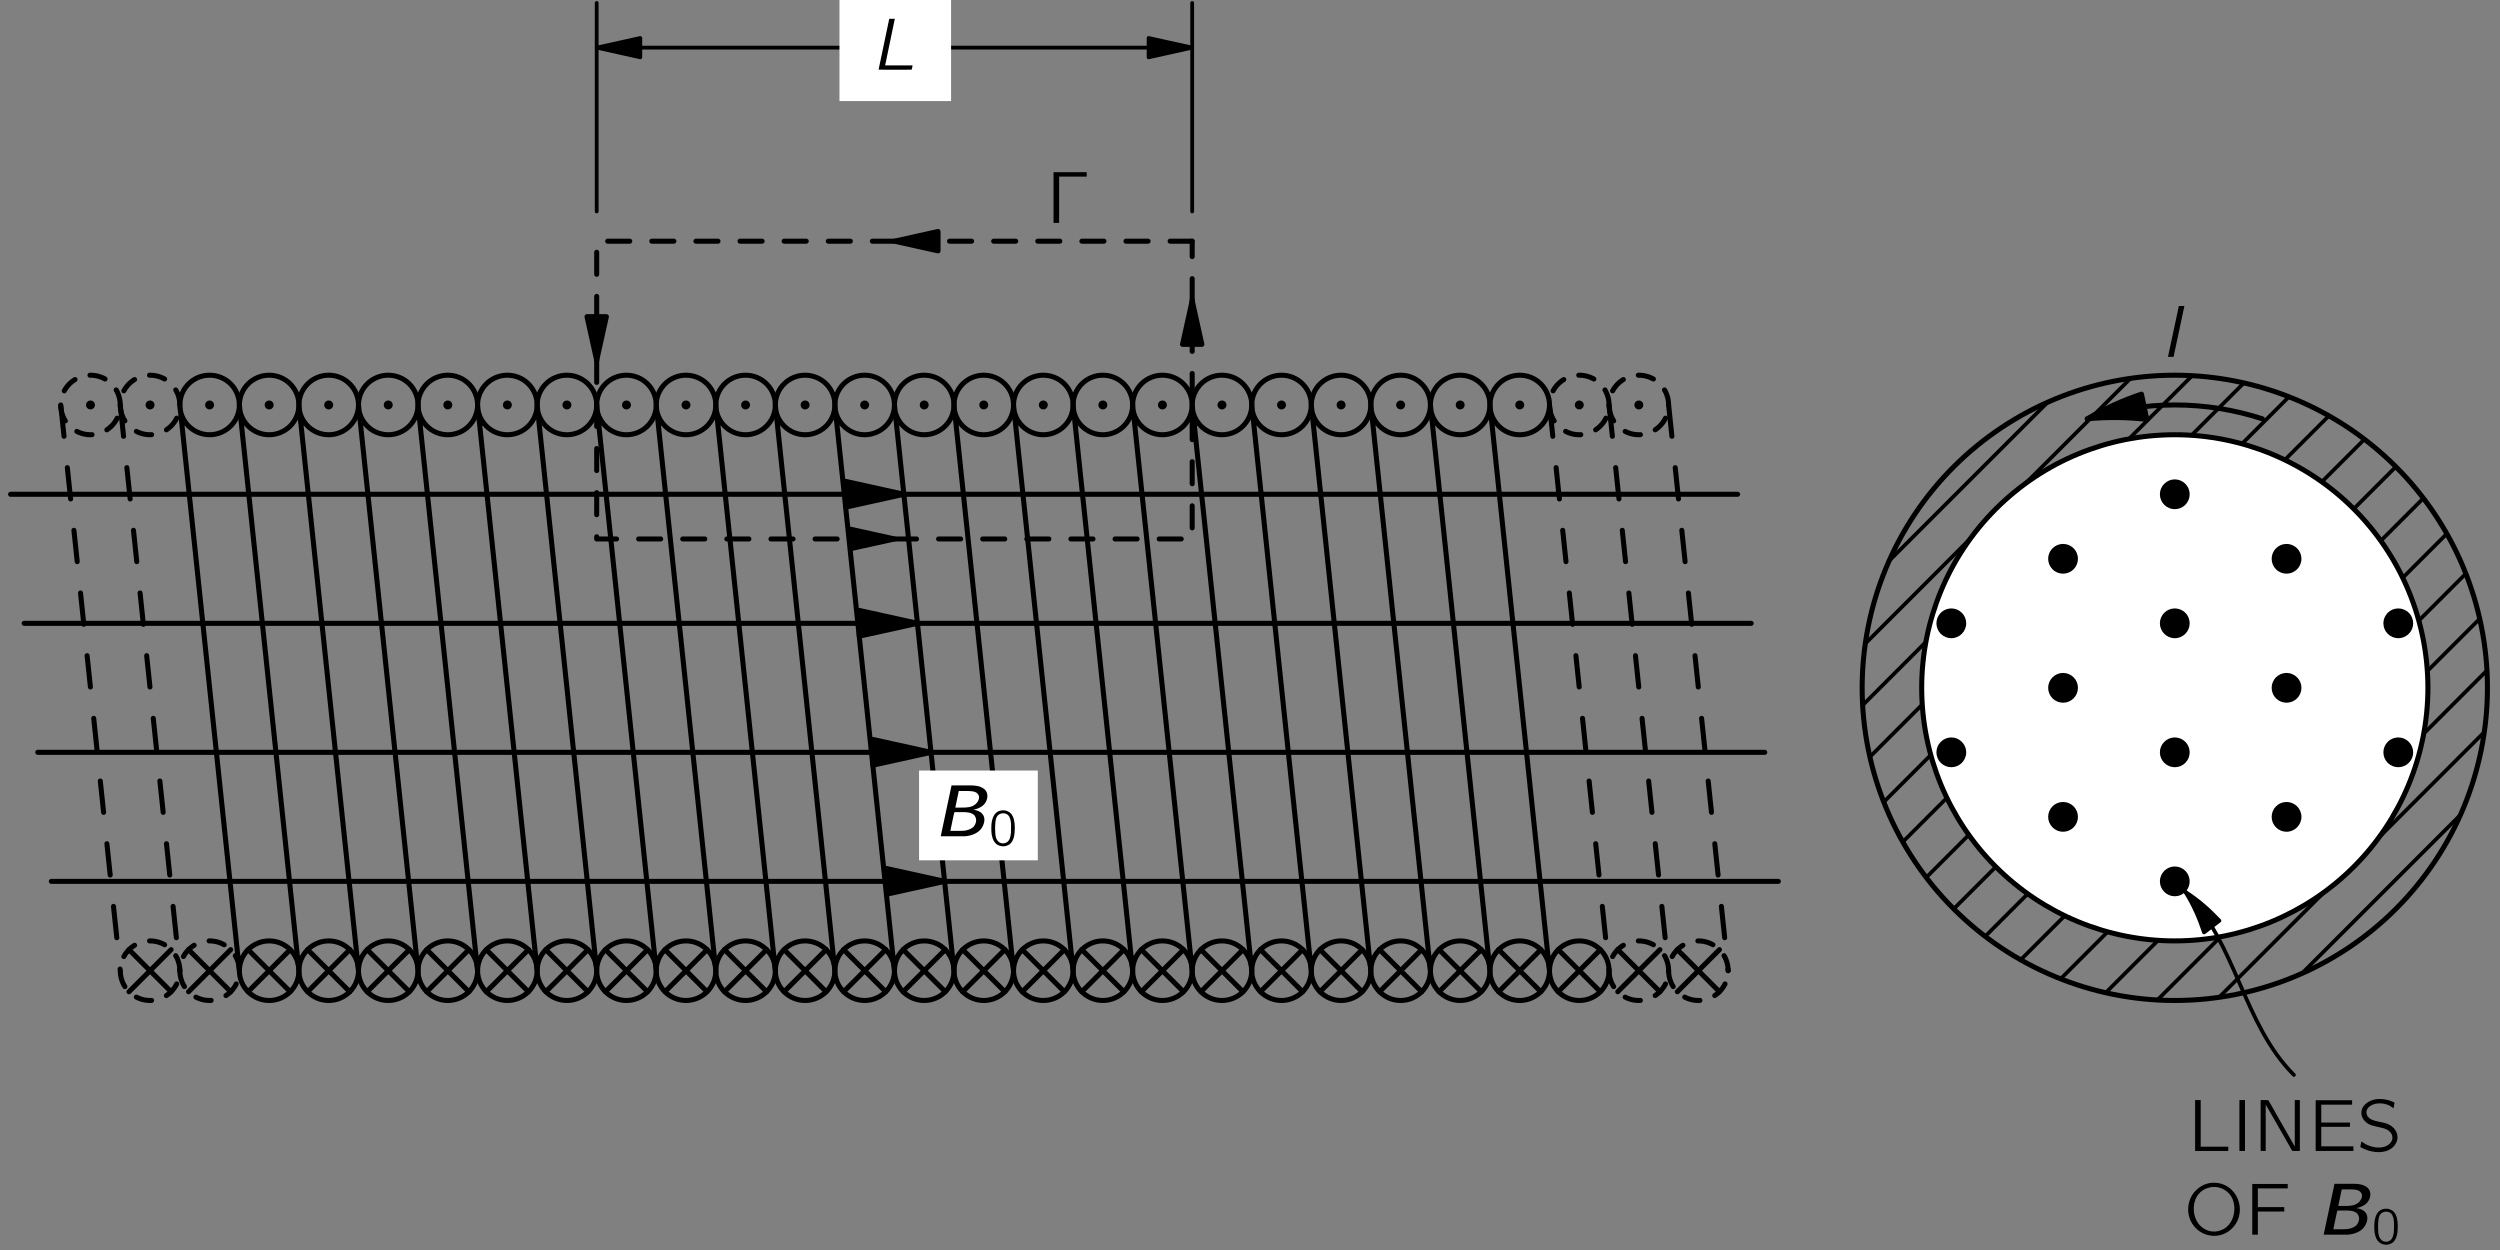 <?xml version="1.0" encoding="UTF-8" standalone="no"?>
<svg
   xmlns:dc="http://purl.org/dc/elements/1.1/"
   xmlns:cc="http://creativecommons.org/ns#"
   xmlns:rdf="http://www.w3.org/1999/02/22-rdf-syntax-ns#"
   xmlns:svg="http://www.w3.org/2000/svg"
   xmlns="http://www.w3.org/2000/svg"
   xmlns:xlink="http://www.w3.org/1999/xlink"
   xmlns:sodipodi="http://sodipodi.sourceforge.net/DTD/sodipodi-0.dtd"
   xmlns:inkscape="http://www.inkscape.org/namespaces/inkscape"
   width="330pt"
   height="165pt"
   viewBox="0 0 238 119"
   version="1.1"
   id="svg370"
   sodipodi:docname="f13-08_tc_big.svgz">
  <rect x="0" y="0" width="238" height="119" fill="#808080" stroke="none"/>
  <sodipodi:namedview
     pagecolor="#ffffff"
     bordercolor="#666666"
     borderopacity="1"
     objecttolerance="10"
     gridtolerance="10"
     guidetolerance="10"
     inkscape:pageopacity="0"
     inkscape:pageshadow="2"
     inkscape:window-width="640"
     inkscape:window-height="480"
     id="namedview372" />
  <defs
     id="defs85">
    <g
       id="g50">
      <symbol
         overflow="visible"
         id="glyph0-0">
        <path
           style="stroke:none;"
           d=""
           id="path2" />
      </symbol>
      <symbol
         overflow="visible"
         id="glyph0-1">
        <path
           style="stroke:none;"
           d="M 1.75 -4.844 L 0.734 0 C 1.766 0 2.875 0.016 3.875 0 C 3.938 -0.125 3.938 -0.266 3.969 -0.406 L 1.359 -0.406 L 2.281 -4.844 L 1.75 -4.844 Z M 1.75 -4.844 "
           id="path5" />
      </symbol>
      <symbol
         overflow="visible"
         id="glyph0-2">
        <path
           style="stroke:none;"
           d="M 1.766 -4.844 L 1.656 -4.312 L 0.734 0 L 1.125 0 C 1.156 0 1.25 0.016 1.266 -0.016 C 1.297 -0.062 1.297 -0.109 1.297 -0.156 C 1.328 -0.25 2.281 -4.781 2.297 -4.844 L 1.766 -4.844 Z M 1.766 -4.844 "
           id="path8" />
      </symbol>
      <symbol
         overflow="visible"
         id="glyph1-0">
        <path
           style="stroke:none;"
           d=""
           id="path11" />
      </symbol>
      <symbol
         overflow="visible"
         id="glyph1-1">
        <path
           style="stroke:none;"
           d="M 1.672 -4.844 L 0.641 0 L 2.328 0 C 2.531 0 2.75 0 2.953 0 C 3.609 -0.062 4.188 -0.297 4.516 -0.75 C 4.781 -1.125 4.953 -1.734 4.609 -2.125 C 4.406 -2.375 4.109 -2.469 3.766 -2.531 C 3.875 -2.562 3.969 -2.578 4.062 -2.609 C 4.328 -2.703 4.578 -2.828 4.766 -3.031 C 5.094 -3.391 5.219 -3.984 4.906 -4.375 C 4.812 -4.5 4.672 -4.594 4.531 -4.656 C 4.156 -4.844 3.719 -4.844 3.297 -4.844 L 1.672 -4.844 Z M 2.031 -2.734 L 2.359 -4.312 L 3.031 -4.312 C 3.484 -4.312 3.938 -4.312 4.156 -4.047 C 4.453 -3.75 4.219 -3.266 3.938 -3.047 C 3.594 -2.75 3.109 -2.734 2.688 -2.734 L 2.031 -2.734 Z M 1.562 -0.516 C 1.578 -0.656 1.906 -2.156 1.906 -2.156 C 1.922 -2.219 1.922 -2.297 2 -2.297 L 2.953 -2.297 C 3.328 -2.281 3.812 -2.203 3.953 -1.812 C 4.109 -1.469 3.938 -1.062 3.703 -0.844 C 3.578 -0.75 3.438 -0.672 3.281 -0.625 C 3 -0.516 2.703 -0.516 2.406 -0.516 L 1.562 -0.516 Z M 1.562 -0.516 "
           id="path14" />
      </symbol>
      <symbol
         overflow="visible"
         id="glyph2-0">
        <path
           style="stroke:none;"
           d=""
           id="path17" />
      </symbol>
      <symbol
         overflow="visible"
         id="glyph2-1">
        <path
           style="stroke:none;"
           d="M 1.312 -3.344 C 1.188 -3.328 1.078 -3.312 0.969 -3.266 C 0.453 -3.062 0.266 -2.391 0.266 -1.719 C 0.266 -1.609 0.266 -1.516 0.266 -1.406 C 0.281 -0.953 0.391 -0.5 0.656 -0.219 C 0.875 0.016 1.203 0.109 1.5 0.078 C 1.688 0.062 1.844 -0.016 1.984 -0.094 C 2.406 -0.406 2.5 -1.016 2.5 -1.688 C 2.5 -2.234 2.406 -2.719 2.141 -3.031 C 1.938 -3.25 1.609 -3.375 1.312 -3.344 Z M 1.734 -2.984 C 1.781 -2.953 1.828 -2.922 1.875 -2.875 C 2.062 -2.688 2.125 -2.328 2.141 -2 C 2.141 -1.938 2.141 -1.875 2.141 -1.797 L 2.141 -1.547 C 2.141 -1.109 2.094 -0.703 1.906 -0.453 C 1.656 -0.125 1.125 -0.109 0.875 -0.438 C 0.812 -0.516 0.766 -0.594 0.734 -0.672 C 0.641 -0.922 0.625 -1.25 0.625 -1.562 L 0.625 -1.812 C 0.625 -1.891 0.641 -1.938 0.641 -2.016 C 0.641 -2.406 0.734 -2.797 1 -2.953 C 1.188 -3.078 1.5 -3.109 1.734 -2.984 Z M 1.734 -2.984 "
           id="path20" />
      </symbol>
      <symbol
         overflow="visible"
         id="glyph3-0">
        <path
           style="stroke:none;"
           d=""
           id="path23" />
      </symbol>
      <symbol
         overflow="visible"
         id="glyph3-1">
        <path
           style="stroke:none;"
           d="M 0.734 -4.828 L 0.734 0 L 1.266 0 L 1.266 -4.406 L 3.891 -4.406 L 3.891 -4.828 L 0.734 -4.828 Z M 0.734 -4.828 "
           id="path26" />
      </symbol>
      <symbol
         overflow="visible"
         id="glyph3-2">
        <path
           style="stroke:none;"
           d="M 0.734 -4.844 L 0.734 0 L 3.891 0 L 3.891 -0.406 L 1.266 -0.406 L 1.266 -4.844 L 0.734 -4.844 Z M 0.734 -4.844 "
           id="path29" />
      </symbol>
      <symbol
         overflow="visible"
         id="glyph3-3">
        <path
           style="stroke:none;"
           d="M 0.734 -4.844 L 0.734 0 L 1.266 0 L 1.266 -4.844 L 0.734 -4.844 Z M 0.734 -4.844 "
           id="path32" />
      </symbol>
      <symbol
         overflow="visible"
         id="glyph3-4">
        <path
           style="stroke:none;"
           d="M 0.75 -4.844 L 0.75 0 L 1.234 0 L 1.234 -4.406 L 1.234 -4.406 L 1.438 -4.062 L 3.016 -1.312 C 3.266 -0.875 3.5 -0.438 3.75 -0.016 C 3.969 0.031 4.25 -0.016 4.484 0 L 4.484 -4.844 L 4 -4.844 L 4 -0.422 L 2.188 -3.594 C 1.953 -4 1.734 -4.438 1.484 -4.828 C 1.281 -4.859 0.984 -4.828 0.75 -4.844 Z M 0.75 -4.844 "
           id="path35" />
      </symbol>
      <symbol
         overflow="visible"
         id="glyph3-5">
        <path
           style="stroke:none;"
           d="M 0.734 -4.828 L 0.734 0 L 4.328 0 L 4.328 -0.438 L 1.266 -0.438 L 1.266 -2.297 L 4 -2.297 L 4 -2.703 L 1.266 -2.703 L 1.266 -4.406 L 4.203 -4.406 L 4.203 -4.828 L 0.734 -4.828 Z M 0.734 -4.828 "
           id="path38" />
      </symbol>
      <symbol
         overflow="visible"
         id="glyph3-6">
        <path
           style="stroke:none;"
           d="M 0.438 -0.906 C 0.422 -0.844 0.328 -0.406 0.344 -0.375 C 0.359 -0.359 0.391 -0.344 0.406 -0.328 L 0.578 -0.25 C 1.234 0.094 2.359 0.297 3.109 -0.125 C 3.5 -0.328 3.875 -0.766 3.875 -1.297 C 3.875 -2.016 3.297 -2.453 2.797 -2.625 C 2.656 -2.672 2.141 -2.781 2.047 -2.797 C 1.688 -2.875 1.297 -2.969 1.047 -3.266 C 1.016 -3.312 0.984 -3.359 0.969 -3.422 C 0.766 -3.875 1.125 -4.266 1.547 -4.422 C 2 -4.594 2.578 -4.547 2.984 -4.375 C 3.094 -4.328 3.219 -4.266 3.312 -4.188 C 3.375 -4.156 3.438 -4.109 3.5 -4.062 C 3.531 -4.188 3.547 -4.328 3.562 -4.453 C 3.578 -4.547 3.625 -4.609 3.516 -4.641 L 3.344 -4.719 C 2.578 -5.031 1.547 -5.078 0.891 -4.516 C 0.797 -4.453 0.719 -4.359 0.641 -4.266 C 0.438 -3.984 0.344 -3.547 0.547 -3.156 C 0.719 -2.812 1.016 -2.578 1.391 -2.438 C 1.547 -2.391 1.688 -2.359 1.844 -2.328 C 2 -2.281 2.562 -2.172 2.656 -2.125 C 2.922 -2.031 3.188 -1.859 3.312 -1.594 C 3.375 -1.484 3.391 -1.375 3.391 -1.203 C 3.344 -0.781 2.969 -0.5 2.594 -0.391 C 1.984 -0.219 1.297 -0.406 0.844 -0.641 C 0.703 -0.719 0.578 -0.828 0.438 -0.906 Z M 0.438 -0.906 "
           id="path41" />
      </symbol>
      <symbol
         overflow="visible"
         id="glyph3-7">
        <path
           style="stroke:none;"
           d="M 1 -4.031 C 0.266 -3.125 0.234 -1.75 0.969 -0.844 C 1.281 -0.438 1.703 -0.141 2.234 0.016 C 3.719 0.422 4.922 -0.547 5.25 -1.656 C 5.531 -2.578 5.25 -3.641 4.531 -4.312 C 4.172 -4.641 3.656 -4.906 3.047 -4.938 C 2.125 -5.016 1.422 -4.531 1 -4.031 Z M 3.484 -4.453 C 3.969 -4.297 4.359 -3.969 4.594 -3.531 C 4.734 -3.266 4.797 -2.969 4.828 -2.672 C 4.891 -1.844 4.547 -0.938 3.797 -0.531 C 3.422 -0.328 2.969 -0.234 2.484 -0.344 C 2.156 -0.422 1.859 -0.594 1.641 -0.797 C 1.219 -1.188 1 -1.766 0.969 -2.328 C 0.906 -3.344 1.422 -4.109 2.141 -4.391 C 2.562 -4.562 3.031 -4.594 3.484 -4.453 Z M 3.484 -4.453 "
           id="path44" />
      </symbol>
      <symbol
         overflow="visible"
         id="glyph3-8">
        <path
           style="stroke:none;"
           d="M 0.734 -4.828 L 0.734 0 L 1.266 0 L 1.266 -2.203 L 3.781 -2.203 L 3.781 -2.625 L 1.266 -2.625 L 1.266 -4.406 L 4.109 -4.406 L 4.109 -4.828 L 0.734 -4.828 Z M 0.734 -4.828 "
           id="path47" />
      </symbol>
    </g>
    <clipPath
       id="clip1">
      <path
         d="M -187 666 L 425 666 L 425 -126 L -187 -126 L -187 666 Z M -187 666 "
         id="path52" />
    </clipPath>
    <clipPath
       id="clip2">
      <path
         d="M -0.375 103.426 L 237.625 103.426 L 237.625 -0.574 L -0.375 -0.574 L -0.375 103.426 Z M -0.375 103.426 "
         id="path55" />
    </clipPath>
    <clipPath
       id="clip3">
      <path
         d="M -0.375 103.426 L 237.625 103.426 L 237.625 -0.574 L -0.375 -0.574 L -0.375 103.426 Z M -0.375 103.426 "
         id="path58" />
    </clipPath>
    <clipPath
       id="clip4">
      <path
         d="M -187 666 L 425 666 L 425 -126 L -187 -126 L -187 666 Z M -187 666 "
         id="path61" />
    </clipPath>
    <clipPath
       id="clip5">
      <path
         d="M -0.375 103.426 L 237.625 103.426 L 237.625 -0.574 L -0.375 -0.574 L -0.375 103.426 Z M -0.375 103.426 "
         id="path64" />
    </clipPath>
    <clipPath
       id="clip6">
      <path
         d="M 236.805 65.48 C 236.805 57.586 233.668 50.016 228.086 44.434 C 222.504 38.855 214.934 35.719 207.039 35.719 C 199.148 35.719 191.578 38.855 185.996 44.434 C 180.414 50.016 177.277 57.586 177.277 65.48 C 177.277 73.375 180.414 80.945 185.996 86.527 C 191.578 92.109 199.148 95.246 207.039 95.246 C 214.934 95.246 222.504 92.109 228.086 86.527 C 233.668 80.945 236.805 73.375 236.805 65.48 "
         id="path67" />
    </clipPath>
    <clipPath
       id="clip7">
      <path
         d="M -0.375 103.426 L 237.625 103.426 L 237.625 -0.574 L -0.375 -0.574 L -0.375 103.426 Z M -0.375 103.426 "
         id="path70" />
    </clipPath>
    <clipPath
       id="clip8">
      <path
         d="M -187 666 L 425 666 L 425 -126 L -187 -126 L -187 666 Z M -187 666 "
         id="path73" />
    </clipPath>
    <clipPath
       id="clip9">
      <path
         d="M -0.375 103.426 L 237.625 103.426 L 237.625 -0.574 L -0.375 -0.574 L -0.375 103.426 Z M -0.375 103.426 "
         id="path76" />
    </clipPath>
    <clipPath
       id="clip10">
      <path
         d="M -0.375 103.426 L 237.625 103.426 L 237.625 -0.574 L -0.375 -0.574 L -0.375 103.426 Z M -0.375 103.426 "
         id="path79" />
    </clipPath>
    <clipPath
       id="clip11">
      <path
         d="M -187 666 L 425 666 L 425 -126 L -187 -126 L -187 666 Z M -187 666 "
         id="path82" />
    </clipPath>
  </defs>
  <g
     id="surface0">
    <g
       clip-path="url(#clip1)"
       clip-rule="nonzero"
       id="g261">
      <g
         clip-path="url(#clip2)"
         clip-rule="nonzero"
         id="g259">
        <g
           clip-path="url(#clip3)"
           clip-rule="nonzero"
           id="g257">
          <path
             style="fill:none;stroke-width:0.48;stroke-linecap:round;stroke-linejoin:round;stroke:rgb(0%,0%,0%);stroke-opacity:1;stroke-dasharray:3,3;stroke-miterlimit:10;"
             d="M 6.157 64.874 L 11.825 11.015 "
             transform="matrix(1,0,0,-1,-0.376,103.425)"
             id="path87" />
          <path
             style="fill:none;stroke-width:0.48;stroke-linecap:round;stroke-linejoin:round;stroke:rgb(0%,0%,0%);stroke-opacity:1;stroke-dasharray:1.5,1.5;stroke-miterlimit:10;"
             d="M 11.825 64.874 C 11.825 65.624 11.528 66.347 10.997 66.878 C 10.466 67.409 9.743 67.706 8.993 67.706 C 8.239 67.706 7.521 67.409 6.985 66.878 C 6.454 66.347 6.157 65.624 6.157 64.874 C 6.157 64.12 6.454 63.402 6.985 62.87 C 7.521 62.335 8.239 62.038 8.993 62.038 C 9.743 62.038 10.466 62.335 10.997 62.87 C 11.528 63.402 11.825 64.12 11.825 64.874 Z M 17.497 11.015 C 17.497 11.769 17.196 12.488 16.665 13.019 C 16.134 13.55 15.411 13.851 14.661 13.851 C 13.907 13.851 13.188 13.55 12.657 13.019 C 12.126 12.488 11.825 11.769 11.825 11.015 C 11.825 10.265 12.126 9.542 12.657 9.011 C 13.188 8.48 13.907 8.179 14.661 8.179 C 15.411 8.179 16.134 8.48 16.665 9.011 C 17.196 9.542 17.497 10.265 17.497 11.015 Z M 17.497 11.015 "
             transform="matrix(1,0,0,-1,-0.376,103.425)"
             id="path89" />
          <path
             style=" stroke:none;fill-rule:nonzero;fill:rgb(0%,0%,0%);fill-opacity:1;"
             d="M 9.039 38.551 C 9.039 38.438 8.996 38.332 8.914 38.25 C 8.836 38.172 8.73 38.129 8.617 38.129 C 8.504 38.129 8.395 38.172 8.316 38.25 C 8.234 38.332 8.191 38.438 8.191 38.551 C 8.191 38.664 8.234 38.773 8.316 38.852 C 8.395 38.934 8.504 38.977 8.617 38.977 C 8.73 38.977 8.836 38.934 8.914 38.852 C 8.996 38.773 9.039 38.664 9.039 38.551 "
             id="path91" />
          <path
             style="fill:none;stroke-width:0.48;stroke-linecap:round;stroke-linejoin:round;stroke:rgb(0%,0%,0%);stroke-opacity:1;stroke-miterlimit:10;"
             d="M 12.657 13.019 L 16.665 9.011 M 16.665 13.019 L 12.657 9.011 "
             transform="matrix(1,0,0,-1,-0.376,103.425)"
             id="path93" />
          <path
             style="fill:none;stroke-width:0.48;stroke-linecap:round;stroke-linejoin:round;stroke:rgb(0%,0%,0%);stroke-opacity:1;stroke-dasharray:3,3;stroke-miterlimit:10;"
             d="M 11.825 64.874 L 17.497 11.015 "
             transform="matrix(1,0,0,-1,-0.376,103.425)"
             id="path95" />
          <path
             style="fill:none;stroke-width:0.48;stroke-linecap:round;stroke-linejoin:round;stroke:rgb(0%,0%,0%);stroke-opacity:1;stroke-dasharray:1.5,1.5;stroke-miterlimit:10;"
             d="M 17.497 64.874 C 17.497 65.624 17.196 66.347 16.665 66.878 C 16.134 67.409 15.411 67.706 14.661 67.706 C 13.907 67.706 13.188 67.409 12.657 66.878 C 12.126 66.347 11.825 65.624 11.825 64.874 C 11.825 64.12 12.126 63.402 12.657 62.87 C 13.188 62.335 13.907 62.038 14.661 62.038 C 15.411 62.038 16.134 62.335 16.665 62.87 C 17.196 63.402 17.497 64.12 17.497 64.874 Z M 23.165 11.015 C 23.165 11.769 22.864 12.488 22.337 13.019 C 21.802 13.55 21.083 13.851 20.329 13.851 C 19.579 13.851 18.856 13.55 18.325 13.019 C 17.794 12.488 17.497 11.769 17.497 11.015 C 17.497 10.265 17.794 9.542 18.325 9.011 C 18.856 8.48 19.579 8.179 20.329 8.179 C 21.083 8.179 21.802 8.48 22.337 9.011 C 22.864 9.542 23.165 10.265 23.165 11.015 Z M 23.165 11.015 "
             transform="matrix(1,0,0,-1,-0.376,103.425)"
             id="path97" />
          <path
             style=" stroke:none;fill-rule:nonzero;fill:rgb(0%,0%,0%);fill-opacity:1;"
             d="M 14.711 38.551 C 14.711 38.438 14.664 38.332 14.586 38.25 C 14.508 38.172 14.398 38.129 14.285 38.129 C 14.172 38.129 14.062 38.172 13.984 38.25 C 13.906 38.332 13.859 38.438 13.859 38.551 C 13.859 38.664 13.906 38.773 13.984 38.852 C 14.062 38.934 14.172 38.977 14.285 38.977 C 14.398 38.977 14.508 38.934 14.586 38.852 C 14.664 38.773 14.711 38.664 14.711 38.551 "
             id="path99" />
          <path
             style="fill:none;stroke-width:0.48;stroke-linecap:round;stroke-linejoin:round;stroke:rgb(0%,0%,0%);stroke-opacity:1;stroke-miterlimit:10;"
             d="M 18.325 13.019 L 22.337 9.011 M 22.337 13.019 L 18.325 9.011 M 17.497 64.874 L 23.165 11.015 M 23.165 64.874 C 23.165 65.624 22.864 66.347 22.337 66.878 C 21.802 67.409 21.083 67.706 20.329 67.706 C 19.579 67.706 18.856 67.409 18.325 66.878 C 17.794 66.347 17.497 65.624 17.497 64.874 C 17.497 64.12 17.794 63.402 18.325 62.87 C 18.856 62.335 19.579 62.038 20.329 62.038 C 21.083 62.038 21.802 62.335 22.337 62.87 C 22.864 63.402 23.165 64.12 23.165 64.874 Z M 28.833 11.015 C 28.833 11.769 28.536 12.488 28.005 13.019 C 27.474 13.55 26.751 13.851 26.001 13.851 C 25.247 13.851 24.528 13.55 23.993 13.019 C 23.466 12.488 23.165 11.769 23.165 11.015 C 23.165 10.265 23.466 9.542 23.993 9.011 C 24.528 8.48 25.247 8.179 26.001 8.179 C 26.751 8.179 27.474 8.48 28.005 9.011 C 28.536 9.542 28.833 10.265 28.833 11.015 Z M 28.833 11.015 "
             transform="matrix(1,0,0,-1,-0.376,103.425)"
             id="path101" />
          <path
             style=" stroke:none;fill-rule:nonzero;fill:rgb(0%,0%,0%);fill-opacity:1;"
             d="M 20.379 38.551 C 20.379 38.438 20.336 38.332 20.254 38.25 C 20.176 38.172 20.066 38.129 19.953 38.129 C 19.844 38.129 19.734 38.172 19.652 38.25 C 19.574 38.332 19.527 38.438 19.527 38.551 C 19.527 38.664 19.574 38.773 19.652 38.852 C 19.734 38.934 19.844 38.977 19.953 38.977 C 20.066 38.977 20.176 38.934 20.254 38.852 C 20.336 38.773 20.379 38.664 20.379 38.551 "
             id="path103" />
          <path
             style="fill:none;stroke-width:0.48;stroke-linecap:round;stroke-linejoin:round;stroke:rgb(0%,0%,0%);stroke-opacity:1;stroke-miterlimit:10;"
             d="M 23.993 13.019 L 28.005 9.011 M 28.005 13.019 L 23.993 9.011 M 23.165 64.874 L 28.833 11.015 M 28.833 64.874 C 28.833 65.624 28.536 66.347 28.005 66.878 C 27.474 67.409 26.751 67.706 26.001 67.706 C 25.247 67.706 24.528 67.409 23.993 66.878 C 23.466 66.347 23.165 65.624 23.165 64.874 C 23.165 64.12 23.466 63.402 23.993 62.87 C 24.528 62.335 25.247 62.038 26.001 62.038 C 26.751 62.038 27.474 62.335 28.005 62.87 C 28.536 63.402 28.833 64.12 28.833 64.874 Z M 34.505 11.015 C 34.505 11.769 34.204 12.488 33.673 13.019 C 33.142 13.55 32.423 13.851 31.669 13.851 C 30.915 13.851 30.196 13.55 29.665 13.019 C 29.134 12.488 28.833 11.769 28.833 11.015 C 28.833 10.265 29.134 9.542 29.665 9.011 C 30.196 8.48 30.915 8.179 31.669 8.179 C 32.423 8.179 33.142 8.48 33.673 9.011 C 34.204 9.542 34.505 10.265 34.505 11.015 Z M 34.505 11.015 "
             transform="matrix(1,0,0,-1,-0.376,103.425)"
             id="path105" />
          <path
             style=" stroke:none;fill-rule:nonzero;fill:rgb(0%,0%,0%);fill-opacity:1;"
             d="M 26.051 38.551 C 26.051 38.438 26.004 38.332 25.926 38.25 C 25.844 38.172 25.734 38.129 25.625 38.129 C 25.512 38.129 25.402 38.172 25.324 38.25 C 25.242 38.332 25.199 38.438 25.199 38.551 C 25.199 38.664 25.242 38.773 25.324 38.852 C 25.402 38.934 25.512 38.977 25.625 38.977 C 25.734 38.977 25.844 38.934 25.926 38.852 C 26.004 38.773 26.051 38.664 26.051 38.551 "
             id="path107" />
          <path
             style="fill:none;stroke-width:0.48;stroke-linecap:round;stroke-linejoin:round;stroke:rgb(0%,0%,0%);stroke-opacity:1;stroke-miterlimit:10;"
             d="M 29.665 13.019 L 33.673 9.011 M 33.673 13.019 L 29.665 9.011 M 28.833 64.874 L 34.505 11.015 M 34.505 64.874 C 34.505 65.624 34.204 66.347 33.673 66.878 C 33.142 67.409 32.423 67.706 31.669 67.706 C 30.915 67.706 30.196 67.409 29.665 66.878 C 29.134 66.347 28.833 65.624 28.833 64.874 C 28.833 64.12 29.134 63.402 29.665 62.87 C 30.196 62.335 30.915 62.038 31.669 62.038 C 32.423 62.038 33.142 62.335 33.673 62.87 C 34.204 63.402 34.505 64.12 34.505 64.874 Z M 40.173 11.015 C 40.173 11.769 39.872 12.488 39.345 13.019 C 38.81 13.55 38.091 13.851 37.337 13.851 C 36.587 13.851 35.864 13.55 35.333 13.019 C 34.802 12.488 34.505 11.769 34.505 11.015 C 34.505 10.265 34.802 9.542 35.333 9.011 C 35.864 8.48 36.587 8.179 37.337 8.179 C 38.091 8.179 38.81 8.48 39.345 9.011 C 39.872 9.542 40.173 10.265 40.173 11.015 Z M 40.173 11.015 "
             transform="matrix(1,0,0,-1,-0.376,103.425)"
             id="path109" />
          <path
             style=" stroke:none;fill-rule:nonzero;fill:rgb(0%,0%,0%);fill-opacity:1;"
             d="M 31.719 38.551 C 31.719 38.438 31.672 38.332 31.594 38.25 C 31.516 38.172 31.406 38.129 31.293 38.129 C 31.18 38.129 31.07 38.172 30.992 38.25 C 30.914 38.332 30.867 38.438 30.867 38.551 C 30.867 38.664 30.914 38.773 30.992 38.852 C 31.07 38.934 31.18 38.977 31.293 38.977 C 31.406 38.977 31.516 38.934 31.594 38.852 C 31.672 38.773 31.719 38.664 31.719 38.551 "
             id="path111" />
          <path
             style="fill:none;stroke-width:0.48;stroke-linecap:round;stroke-linejoin:round;stroke:rgb(0%,0%,0%);stroke-opacity:1;stroke-miterlimit:10;"
             d="M 35.333 13.019 L 39.345 9.011 M 39.345 13.019 L 35.333 9.011 M 34.505 64.874 L 40.173 11.015 M 40.173 64.874 C 40.173 65.624 39.872 66.347 39.345 66.878 C 38.81 67.409 38.091 67.706 37.337 67.706 C 36.587 67.706 35.864 67.409 35.333 66.878 C 34.802 66.347 34.505 65.624 34.505 64.874 C 34.505 64.12 34.802 63.402 35.333 62.87 C 35.864 62.335 36.587 62.038 37.337 62.038 C 38.091 62.038 38.81 62.335 39.345 62.87 C 39.872 63.402 40.173 64.12 40.173 64.874 Z M 45.841 11.015 C 45.841 11.769 45.544 12.488 45.013 13.019 C 44.481 13.55 43.759 13.851 43.009 13.851 C 42.255 13.851 41.536 13.55 41.005 13.019 C 40.474 12.488 40.173 11.769 40.173 11.015 C 40.173 10.265 40.474 9.542 41.005 9.011 C 41.536 8.48 42.255 8.179 43.009 8.179 C 43.759 8.179 44.481 8.48 45.013 9.011 C 45.544 9.542 45.841 10.265 45.841 11.015 Z M 45.841 11.015 "
             transform="matrix(1,0,0,-1,-0.376,103.425)"
             id="path113" />
          <path
             style=" stroke:none;fill-rule:nonzero;fill:rgb(0%,0%,0%);fill-opacity:1;"
             d="M 37.387 38.551 C 37.387 38.438 37.344 38.332 37.262 38.25 C 37.184 38.172 37.074 38.129 36.961 38.129 C 36.848 38.129 36.742 38.172 36.66 38.25 C 36.582 38.332 36.535 38.438 36.535 38.551 C 36.535 38.664 36.582 38.773 36.66 38.852 C 36.742 38.934 36.848 38.977 36.961 38.977 C 37.074 38.977 37.184 38.934 37.262 38.852 C 37.344 38.773 37.387 38.664 37.387 38.551 "
             id="path115" />
          <path
             style="fill:none;stroke-width:0.48;stroke-linecap:round;stroke-linejoin:round;stroke:rgb(0%,0%,0%);stroke-opacity:1;stroke-miterlimit:10;"
             d="M 41.005 13.019 L 45.013 9.011 M 45.013 13.019 L 41.005 9.011 M 40.173 64.874 L 45.841 11.015 M 45.841 64.874 C 45.841 65.624 45.544 66.347 45.013 66.878 C 44.481 67.409 43.759 67.706 43.009 67.706 C 42.255 67.706 41.536 67.409 41.005 66.878 C 40.474 66.347 40.173 65.624 40.173 64.874 C 40.173 64.12 40.474 63.402 41.005 62.87 C 41.536 62.335 42.255 62.038 43.009 62.038 C 43.759 62.038 44.481 62.335 45.013 62.87 C 45.544 63.402 45.841 64.12 45.841 64.874 Z M 51.513 11.015 C 51.513 11.769 51.212 12.488 50.681 13.019 C 50.149 13.55 49.431 13.851 48.677 13.851 C 47.927 13.851 47.204 13.55 46.673 13.019 C 46.142 12.488 45.841 11.769 45.841 11.015 C 45.841 10.265 46.142 9.542 46.673 9.011 C 47.204 8.48 47.927 8.179 48.677 8.179 C 49.431 8.179 50.149 8.48 50.681 9.011 C 51.212 9.542 51.513 10.265 51.513 11.015 Z M 51.513 11.015 "
             transform="matrix(1,0,0,-1,-0.376,103.425)"
             id="path117" />
          <path
             style=" stroke:none;fill-rule:nonzero;fill:rgb(0%,0%,0%);fill-opacity:1;"
             d="M 43.059 38.551 C 43.059 38.438 43.012 38.332 42.934 38.25 C 42.852 38.172 42.742 38.129 42.633 38.129 C 42.52 38.129 42.41 38.172 42.332 38.25 C 42.25 38.332 42.207 38.438 42.207 38.551 C 42.207 38.664 42.25 38.773 42.332 38.852 C 42.41 38.934 42.52 38.977 42.633 38.977 C 42.742 38.977 42.852 38.934 42.934 38.852 C 43.012 38.773 43.059 38.664 43.059 38.551 "
             id="path119" />
          <path
             style="fill:none;stroke-width:0.48;stroke-linecap:round;stroke-linejoin:round;stroke:rgb(0%,0%,0%);stroke-opacity:1;stroke-miterlimit:10;"
             d="M 46.673 13.019 L 50.681 9.011 M 50.681 13.019 L 46.673 9.011 M 45.841 64.874 L 51.513 11.015 M 51.513 64.874 C 51.513 65.624 51.212 66.347 50.681 66.878 C 50.149 67.409 49.431 67.706 48.677 67.706 C 47.927 67.706 47.204 67.409 46.673 66.878 C 46.142 66.347 45.841 65.624 45.841 64.874 C 45.841 64.12 46.142 63.402 46.673 62.87 C 47.204 62.335 47.927 62.038 48.677 62.038 C 49.431 62.038 50.149 62.335 50.681 62.87 C 51.212 63.402 51.513 64.12 51.513 64.874 Z M 57.181 11.015 C 57.181 11.769 56.884 12.488 56.349 13.019 C 55.817 13.55 55.099 13.851 54.345 13.851 C 53.595 13.851 52.872 13.55 52.341 13.019 C 51.81 12.488 51.513 11.769 51.513 11.015 C 51.513 10.265 51.81 9.542 52.341 9.011 C 52.872 8.48 53.595 8.179 54.345 8.179 C 55.099 8.179 55.817 8.48 56.349 9.011 C 56.884 9.542 57.181 10.265 57.181 11.015 Z M 57.181 11.015 "
             transform="matrix(1,0,0,-1,-0.376,103.425)"
             id="path121" />
          <path
             style=" stroke:none;fill-rule:nonzero;fill:rgb(0%,0%,0%);fill-opacity:1;"
             d="M 48.727 38.551 C 48.727 38.438 48.68 38.332 48.602 38.25 C 48.523 38.172 48.414 38.129 48.301 38.129 C 48.188 38.129 48.078 38.172 48 38.25 C 47.922 38.332 47.875 38.438 47.875 38.551 C 47.875 38.664 47.922 38.773 48 38.852 C 48.078 38.934 48.188 38.977 48.301 38.977 C 48.414 38.977 48.523 38.934 48.602 38.852 C 48.68 38.773 48.727 38.664 48.727 38.551 "
             id="path123" />
          <path
             style="fill:none;stroke-width:0.48;stroke-linecap:round;stroke-linejoin:round;stroke:rgb(0%,0%,0%);stroke-opacity:1;stroke-miterlimit:10;"
             d="M 52.341 13.019 L 56.349 9.011 M 56.349 13.019 L 52.341 9.011 M 51.513 64.874 L 57.181 11.015 M 57.181 64.874 C 57.181 65.624 56.884 66.347 56.349 66.878 C 55.817 67.409 55.099 67.706 54.345 67.706 C 53.595 67.706 52.872 67.409 52.341 66.878 C 51.81 66.347 51.513 65.624 51.513 64.874 C 51.513 64.12 51.81 63.402 52.341 62.87 C 52.872 62.335 53.595 62.038 54.345 62.038 C 55.099 62.038 55.817 62.335 56.349 62.87 C 56.884 63.402 57.181 64.12 57.181 64.874 Z M 62.849 11.015 C 62.849 11.769 62.552 12.488 62.021 13.019 C 61.489 13.55 60.767 13.851 60.017 13.851 C 59.263 13.851 58.544 13.55 58.013 13.019 C 57.478 12.488 57.181 11.769 57.181 11.015 C 57.181 10.265 57.478 9.542 58.013 9.011 C 58.544 8.48 59.263 8.179 60.017 8.179 C 60.767 8.179 61.489 8.48 62.021 9.011 C 62.552 9.542 62.849 10.265 62.849 11.015 Z M 62.849 11.015 "
             transform="matrix(1,0,0,-1,-0.376,103.425)"
             id="path125" />
          <path
             style=" stroke:none;fill-rule:nonzero;fill:rgb(0%,0%,0%);fill-opacity:1;"
             d="M 54.395 38.551 C 54.395 38.438 54.352 38.332 54.27 38.25 C 54.191 38.172 54.082 38.129 53.969 38.129 C 53.855 38.129 53.75 38.172 53.668 38.25 C 53.59 38.332 53.547 38.438 53.547 38.551 C 53.547 38.664 53.59 38.773 53.668 38.852 C 53.75 38.934 53.855 38.977 53.969 38.977 C 54.082 38.977 54.191 38.934 54.27 38.852 C 54.352 38.773 54.395 38.664 54.395 38.551 "
             id="path127" />
          <path
             style="fill:none;stroke-width:0.48;stroke-linecap:round;stroke-linejoin:round;stroke:rgb(0%,0%,0%);stroke-opacity:1;stroke-miterlimit:10;"
             d="M 58.013 13.019 L 62.021 9.011 M 62.021 13.019 L 58.013 9.011 M 57.181 64.874 L 62.849 11.015 M 62.849 64.874 C 62.849 65.624 62.552 66.347 62.021 66.878 C 61.489 67.409 60.767 67.706 60.017 67.706 C 59.263 67.706 58.544 67.409 58.013 66.878 C 57.478 66.347 57.181 65.624 57.181 64.874 C 57.181 64.12 57.478 63.402 58.013 62.87 C 58.544 62.335 59.263 62.038 60.017 62.038 C 60.767 62.038 61.489 62.335 62.021 62.87 C 62.552 63.402 62.849 64.12 62.849 64.874 Z M 68.521 11.015 C 68.521 11.769 68.22 12.488 67.689 13.019 C 67.157 13.55 66.435 13.851 65.685 13.851 C 64.935 13.851 64.212 13.55 63.681 13.019 C 63.149 12.488 62.849 11.769 62.849 11.015 C 62.849 10.265 63.149 9.542 63.681 9.011 C 64.212 8.48 64.935 8.179 65.685 8.179 C 66.435 8.179 67.157 8.48 67.689 9.011 C 68.22 9.542 68.521 10.265 68.521 11.015 Z M 68.521 11.015 "
             transform="matrix(1,0,0,-1,-0.376,103.425)"
             id="path129" />
          <path
             style=" stroke:none;fill-rule:nonzero;fill:rgb(0%,0%,0%);fill-opacity:1;"
             d="M 60.066 38.551 C 60.066 38.438 60.02 38.332 59.941 38.25 C 59.859 38.172 59.754 38.129 59.641 38.129 C 59.527 38.129 59.418 38.172 59.34 38.25 C 59.258 38.332 59.215 38.438 59.215 38.551 C 59.215 38.664 59.258 38.773 59.34 38.852 C 59.418 38.934 59.527 38.977 59.641 38.977 C 59.754 38.977 59.859 38.934 59.941 38.852 C 60.02 38.773 60.066 38.664 60.066 38.551 "
             id="path131" />
          <path
             style="fill:none;stroke-width:0.48;stroke-linecap:round;stroke-linejoin:round;stroke:rgb(0%,0%,0%);stroke-opacity:1;stroke-miterlimit:10;"
             d="M 63.681 13.019 L 67.689 9.011 M 67.689 13.019 L 63.681 9.011 M 62.849 64.874 L 68.521 11.015 M 68.521 64.874 C 68.521 65.624 68.22 66.347 67.689 66.878 C 67.157 67.409 66.435 67.706 65.685 67.706 C 64.935 67.706 64.212 67.409 63.681 66.878 C 63.149 66.347 62.849 65.624 62.849 64.874 C 62.849 64.12 63.149 63.402 63.681 62.87 C 64.212 62.335 64.935 62.038 65.685 62.038 C 66.435 62.038 67.157 62.335 67.689 62.87 C 68.22 63.402 68.521 64.12 68.521 64.874 Z M 74.189 11.015 C 74.189 11.769 73.892 12.488 73.356 13.019 C 72.825 13.55 72.106 13.851 71.353 13.851 C 70.603 13.851 69.88 13.55 69.349 13.019 C 68.817 12.488 68.521 11.769 68.521 11.015 C 68.521 10.265 68.817 9.542 69.349 9.011 C 69.88 8.48 70.603 8.179 71.353 8.179 C 72.106 8.179 72.825 8.48 73.356 9.011 C 73.892 9.542 74.189 10.265 74.189 11.015 Z M 74.189 11.015 "
             transform="matrix(1,0,0,-1,-0.376,103.425)"
             id="path133" />
          <path
             style=" stroke:none;fill-rule:nonzero;fill:rgb(0%,0%,0%);fill-opacity:1;"
             d="M 65.734 38.551 C 65.734 38.438 65.688 38.332 65.609 38.25 C 65.531 38.172 65.422 38.129 65.309 38.129 C 65.195 38.129 65.09 38.172 65.008 38.25 C 64.93 38.332 64.883 38.438 64.883 38.551 C 64.883 38.664 64.93 38.773 65.008 38.852 C 65.09 38.934 65.195 38.977 65.309 38.977 C 65.422 38.977 65.531 38.934 65.609 38.852 C 65.688 38.773 65.734 38.664 65.734 38.551 "
             id="path135" />
          <path
             style="fill:none;stroke-width:0.48;stroke-linecap:round;stroke-linejoin:round;stroke:rgb(0%,0%,0%);stroke-opacity:1;stroke-miterlimit:10;"
             d="M 69.349 13.019 L 73.356 9.011 M 73.356 13.019 L 69.349 9.011 M 68.521 64.874 L 74.189 11.015 M 74.189 64.874 C 74.189 65.624 73.892 66.347 73.356 66.878 C 72.825 67.409 72.106 67.706 71.353 67.706 C 70.603 67.706 69.88 67.409 69.349 66.878 C 68.817 66.347 68.521 65.624 68.521 64.874 C 68.521 64.12 68.817 63.402 69.349 62.87 C 69.88 62.335 70.603 62.038 71.353 62.038 C 72.106 62.038 72.825 62.335 73.356 62.87 C 73.892 63.402 74.189 64.12 74.189 64.874 Z M 79.856 11.015 C 79.856 11.769 79.56 12.488 79.028 13.019 C 78.497 13.55 77.774 13.851 77.024 13.851 C 76.271 13.851 75.552 13.55 75.021 13.019 C 74.485 12.488 74.189 11.769 74.189 11.015 C 74.189 10.265 74.485 9.542 75.021 9.011 C 75.552 8.48 76.271 8.179 77.024 8.179 C 77.774 8.179 78.497 8.48 79.028 9.011 C 79.56 9.542 79.856 10.265 79.856 11.015 Z M 79.856 11.015 "
             transform="matrix(1,0,0,-1,-0.376,103.425)"
             id="path137" />
          <path
             style=" stroke:none;fill-rule:nonzero;fill:rgb(0%,0%,0%);fill-opacity:1;"
             d="M 71.402 38.551 C 71.402 38.438 71.359 38.332 71.277 38.25 C 71.199 38.172 71.09 38.129 70.977 38.129 C 70.863 38.129 70.758 38.172 70.676 38.25 C 70.598 38.332 70.555 38.438 70.555 38.551 C 70.555 38.664 70.598 38.773 70.676 38.852 C 70.758 38.934 70.863 38.977 70.977 38.977 C 71.09 38.977 71.199 38.934 71.277 38.852 C 71.359 38.773 71.402 38.664 71.402 38.551 "
             id="path139" />
          <path
             style="fill:none;stroke-width:0.48;stroke-linecap:round;stroke-linejoin:round;stroke:rgb(0%,0%,0%);stroke-opacity:1;stroke-miterlimit:10;"
             d="M 75.021 13.019 L 79.028 9.011 M 79.028 13.019 L 75.021 9.011 M 74.189 64.874 L 79.856 11.015 M 79.856 64.874 C 79.856 65.624 79.56 66.347 79.028 66.878 C 78.497 67.409 77.774 67.706 77.024 67.706 C 76.271 67.706 75.552 67.409 75.021 66.878 C 74.485 66.347 74.189 65.624 74.189 64.874 C 74.189 64.12 74.485 63.402 75.021 62.87 C 75.552 62.335 76.271 62.038 77.024 62.038 C 77.774 62.038 78.497 62.335 79.028 62.87 C 79.56 63.402 79.856 64.12 79.856 64.874 Z M 85.528 11.015 C 85.528 11.769 85.228 12.488 84.696 13.019 C 84.165 13.55 83.442 13.851 82.692 13.851 C 81.942 13.851 81.22 13.55 80.689 13.019 C 80.157 12.488 79.856 11.769 79.856 11.015 C 79.856 10.265 80.157 9.542 80.689 9.011 C 81.22 8.48 81.942 8.179 82.692 8.179 C 83.442 8.179 84.165 8.48 84.696 9.011 C 85.228 9.542 85.528 10.265 85.528 11.015 Z M 85.528 11.015 "
             transform="matrix(1,0,0,-1,-0.376,103.425)"
             id="path141" />
          <path
             style=" stroke:none;fill-rule:nonzero;fill:rgb(0%,0%,0%);fill-opacity:1;"
             d="M 77.07 38.551 C 77.07 38.438 77.027 38.332 76.949 38.25 C 76.867 38.172 76.762 38.129 76.648 38.129 C 76.535 38.129 76.426 38.172 76.348 38.25 C 76.266 38.332 76.223 38.438 76.223 38.551 C 76.223 38.664 76.266 38.773 76.348 38.852 C 76.426 38.934 76.535 38.977 76.648 38.977 C 76.762 38.977 76.867 38.934 76.949 38.852 C 77.027 38.773 77.07 38.664 77.07 38.551 "
             id="path143" />
          <path
             style="fill:none;stroke-width:0.48;stroke-linecap:round;stroke-linejoin:round;stroke:rgb(0%,0%,0%);stroke-opacity:1;stroke-miterlimit:10;"
             d="M 80.689 13.019 L 84.696 9.011 M 84.696 13.019 L 80.689 9.011 M 79.856 64.874 L 85.528 11.015 M 85.528 64.874 C 85.528 65.624 85.228 66.347 84.696 66.878 C 84.165 67.409 83.442 67.706 82.692 67.706 C 81.942 67.706 81.22 67.409 80.689 66.878 C 80.157 66.347 79.856 65.624 79.856 64.874 C 79.856 64.12 80.157 63.402 80.689 62.87 C 81.22 62.335 81.942 62.038 82.692 62.038 C 83.442 62.038 84.165 62.335 84.696 62.87 C 85.228 63.402 85.528 64.12 85.528 64.874 Z M 91.196 11.015 C 91.196 11.769 90.899 12.488 90.364 13.019 C 89.837 13.55 89.114 13.851 88.36 13.851 C 87.61 13.851 86.888 13.55 86.356 13.019 C 85.825 12.488 85.528 11.769 85.528 11.015 C 85.528 10.265 85.825 9.542 86.356 9.011 C 86.888 8.48 87.61 8.179 88.36 8.179 C 89.114 8.179 89.837 8.48 90.364 9.011 C 90.899 9.542 91.196 10.265 91.196 11.015 Z M 91.196 11.015 "
             transform="matrix(1,0,0,-1,-0.376,103.425)"
             id="path145" />
          <path
             style=" stroke:none;fill-rule:nonzero;fill:rgb(0%,0%,0%);fill-opacity:1;"
             d="M 82.742 38.551 C 82.742 38.438 82.695 38.332 82.617 38.25 C 82.535 38.172 82.43 38.129 82.316 38.129 C 82.203 38.129 82.098 38.172 82.016 38.25 C 81.938 38.332 81.891 38.438 81.891 38.551 C 81.891 38.664 81.938 38.773 82.016 38.852 C 82.098 38.934 82.203 38.977 82.316 38.977 C 82.43 38.977 82.535 38.934 82.617 38.852 C 82.695 38.773 82.742 38.664 82.742 38.551 "
             id="path147" />
          <path
             style="fill:none;stroke-width:0.48;stroke-linecap:round;stroke-linejoin:round;stroke:rgb(0%,0%,0%);stroke-opacity:1;stroke-miterlimit:10;"
             d="M 86.356 13.019 L 90.364 9.011 M 90.364 13.019 L 86.356 9.011 M 85.528 64.874 L 91.196 11.015 M 91.196 64.874 C 91.196 65.624 90.899 66.347 90.364 66.878 C 89.837 67.409 89.114 67.706 88.36 67.706 C 87.61 67.706 86.888 67.409 86.356 66.878 C 85.825 66.347 85.528 65.624 85.528 64.874 C 85.528 64.12 85.825 63.402 86.356 62.87 C 86.888 62.335 87.61 62.038 88.36 62.038 C 89.114 62.038 89.837 62.335 90.364 62.87 C 90.899 63.402 91.196 64.12 91.196 64.874 Z M 96.864 11.015 C 96.864 11.769 96.567 12.488 96.036 13.019 C 95.505 13.55 94.782 13.851 94.032 13.851 C 93.278 13.851 92.56 13.55 92.028 13.019 C 91.493 12.488 91.196 11.769 91.196 11.015 C 91.196 10.265 91.493 9.542 92.028 9.011 C 92.56 8.48 93.278 8.179 94.032 8.179 C 94.782 8.179 95.505 8.48 96.036 9.011 C 96.567 9.542 96.864 10.265 96.864 11.015 Z M 96.864 11.015 "
             transform="matrix(1,0,0,-1,-0.376,103.425)"
             id="path149" />
          <path
             style=" stroke:none;fill-rule:nonzero;fill:rgb(0%,0%,0%);fill-opacity:1;"
             d="M 88.41 38.551 C 88.41 38.438 88.367 38.332 88.285 38.25 C 88.207 38.172 88.098 38.129 87.984 38.129 C 87.871 38.129 87.766 38.172 87.684 38.25 C 87.605 38.332 87.562 38.438 87.562 38.551 C 87.562 38.664 87.605 38.773 87.684 38.852 C 87.766 38.934 87.871 38.977 87.984 38.977 C 88.098 38.977 88.207 38.934 88.285 38.852 C 88.367 38.773 88.41 38.664 88.41 38.551 "
             id="path151" />
          <path
             style="fill:none;stroke-width:0.48;stroke-linecap:round;stroke-linejoin:round;stroke:rgb(0%,0%,0%);stroke-opacity:1;stroke-miterlimit:10;"
             d="M 92.028 13.019 L 96.036 9.011 M 96.036 13.019 L 92.028 9.011 M 91.196 64.874 L 96.864 11.015 M 96.864 64.874 C 96.864 65.624 96.567 66.347 96.036 66.878 C 95.505 67.409 94.782 67.706 94.032 67.706 C 93.278 67.706 92.56 67.409 92.028 66.878 C 91.493 66.347 91.196 65.624 91.196 64.874 C 91.196 64.12 91.493 63.402 92.028 62.87 C 92.56 62.335 93.278 62.038 94.032 62.038 C 94.782 62.038 95.505 62.335 96.036 62.87 C 96.567 63.402 96.864 64.12 96.864 64.874 Z M 102.536 11.015 C 102.536 11.769 102.235 12.488 101.704 13.019 C 101.173 13.55 100.45 13.851 99.7 13.851 C 98.95 13.851 98.228 13.55 97.696 13.019 C 97.165 12.488 96.864 11.769 96.864 11.015 C 96.864 10.265 97.165 9.542 97.696 9.011 C 98.228 8.48 98.95 8.179 99.7 8.179 C 100.45 8.179 101.173 8.48 101.704 9.011 C 102.235 9.542 102.536 10.265 102.536 11.015 Z M 102.536 11.015 "
             transform="matrix(1,0,0,-1,-0.376,103.425)"
             id="path153" />
          <path
             style=" stroke:none;fill-rule:nonzero;fill:rgb(0%,0%,0%);fill-opacity:1;"
             d="M 94.078 38.551 C 94.078 38.438 94.035 38.332 93.957 38.25 C 93.875 38.172 93.77 38.129 93.656 38.129 C 93.543 38.129 93.434 38.172 93.355 38.25 C 93.273 38.332 93.23 38.438 93.23 38.551 C 93.23 38.664 93.273 38.773 93.355 38.852 C 93.434 38.934 93.543 38.977 93.656 38.977 C 93.77 38.977 93.875 38.934 93.957 38.852 C 94.035 38.773 94.078 38.664 94.078 38.551 "
             id="path155" />
          <path
             style="fill:none;stroke-width:0.48;stroke-linecap:round;stroke-linejoin:round;stroke:rgb(0%,0%,0%);stroke-opacity:1;stroke-miterlimit:10;"
             d="M 97.696 13.019 L 101.704 9.011 M 101.704 13.019 L 97.696 9.011 M 96.864 64.874 L 102.536 11.015 M 102.536 64.874 C 102.536 65.624 102.235 66.347 101.704 66.878 C 101.173 67.409 100.45 67.706 99.7 67.706 C 98.95 67.706 98.228 67.409 97.696 66.878 C 97.165 66.347 96.864 65.624 96.864 64.874 C 96.864 64.12 97.165 63.402 97.696 62.87 C 98.228 62.335 98.95 62.038 99.7 62.038 C 100.45 62.038 101.173 62.335 101.704 62.87 C 102.235 63.402 102.536 64.12 102.536 64.874 Z M 108.204 11.015 C 108.204 11.769 107.907 12.488 107.372 13.019 C 106.841 13.55 106.122 13.851 105.368 13.851 C 104.618 13.851 103.896 13.55 103.364 13.019 C 102.833 12.488 102.536 11.769 102.536 11.015 C 102.536 10.265 102.833 9.542 103.364 9.011 C 103.896 8.48 104.618 8.179 105.368 8.179 C 106.122 8.179 106.841 8.48 107.372 9.011 C 107.907 9.542 108.204 10.265 108.204 11.015 Z M 108.204 11.015 "
             transform="matrix(1,0,0,-1,-0.376,103.425)"
             id="path157" />
          <path
             style=" stroke:none;fill-rule:nonzero;fill:rgb(0%,0%,0%);fill-opacity:1;"
             d="M 99.75 38.551 C 99.75 38.438 99.703 38.332 99.625 38.25 C 99.547 38.172 99.438 38.129 99.324 38.129 C 99.211 38.129 99.102 38.172 99.023 38.25 C 98.945 38.332 98.898 38.438 98.898 38.551 C 98.898 38.664 98.945 38.773 99.023 38.852 C 99.102 38.934 99.211 38.977 99.324 38.977 C 99.438 38.977 99.547 38.934 99.625 38.852 C 99.703 38.773 99.75 38.664 99.75 38.551 "
             id="path159" />
          <path
             style="fill:none;stroke-width:0.48;stroke-linecap:round;stroke-linejoin:round;stroke:rgb(0%,0%,0%);stroke-opacity:1;stroke-miterlimit:10;"
             d="M 103.364 13.019 L 107.372 9.011 M 107.372 13.019 L 103.364 9.011 M 102.536 64.874 L 108.204 11.015 M 108.204 64.874 C 108.204 65.624 107.907 66.347 107.372 66.878 C 106.841 67.409 106.122 67.706 105.368 67.706 C 104.618 67.706 103.896 67.409 103.364 66.878 C 102.833 66.347 102.536 65.624 102.536 64.874 C 102.536 64.12 102.833 63.402 103.364 62.87 C 103.896 62.335 104.618 62.038 105.368 62.038 C 106.122 62.038 106.841 62.335 107.372 62.87 C 107.907 63.402 108.204 64.12 108.204 64.874 Z M 113.872 11.015 C 113.872 11.769 113.575 12.488 113.044 13.019 C 112.513 13.55 111.79 13.851 111.04 13.851 C 110.286 13.851 109.567 13.55 109.036 13.019 C 108.505 12.488 108.204 11.769 108.204 11.015 C 108.204 10.265 108.505 9.542 109.036 9.011 C 109.567 8.48 110.286 8.179 111.04 8.179 C 111.79 8.179 112.513 8.48 113.044 9.011 C 113.575 9.542 113.872 10.265 113.872 11.015 Z M 113.872 11.015 "
             transform="matrix(1,0,0,-1,-0.376,103.425)"
             id="path161" />
          <path
             style=" stroke:none;fill-rule:nonzero;fill:rgb(0%,0%,0%);fill-opacity:1;"
             d="M 105.418 38.551 C 105.418 38.438 105.375 38.332 105.293 38.25 C 105.215 38.172 105.105 38.129 104.992 38.129 C 104.883 38.129 104.773 38.172 104.691 38.25 C 104.613 38.332 104.566 38.438 104.566 38.551 C 104.566 38.664 104.613 38.773 104.691 38.852 C 104.773 38.934 104.883 38.977 104.992 38.977 C 105.105 38.977 105.215 38.934 105.293 38.852 C 105.375 38.773 105.418 38.664 105.418 38.551 "
             id="path163" />
          <path
             style="fill:none;stroke-width:0.48;stroke-linecap:round;stroke-linejoin:round;stroke:rgb(0%,0%,0%);stroke-opacity:1;stroke-miterlimit:10;"
             d="M 109.032 13.019 L 113.044 9.011 M 113.044 13.019 L 109.032 9.011 M 108.204 64.874 L 113.872 11.015 M 113.872 64.874 C 113.872 65.624 113.575 66.347 113.044 66.878 C 112.513 67.409 111.79 67.706 111.04 67.706 C 110.286 67.706 109.567 67.409 109.036 66.878 C 108.505 66.347 108.204 65.624 108.204 64.874 C 108.204 64.12 108.505 63.402 109.036 62.87 C 109.567 62.335 110.286 62.038 111.04 62.038 C 111.79 62.038 112.513 62.335 113.044 62.87 C 113.575 63.402 113.872 64.12 113.872 64.874 Z M 119.544 11.015 C 119.544 11.769 119.243 12.488 118.712 13.019 C 118.181 13.55 117.462 13.851 116.708 13.851 C 115.954 13.851 115.235 13.55 114.704 13.019 C 114.173 12.488 113.872 11.769 113.872 11.015 C 113.872 10.265 114.173 9.542 114.704 9.011 C 115.235 8.48 115.954 8.179 116.708 8.179 C 117.462 8.179 118.181 8.48 118.712 9.011 C 119.243 9.542 119.544 10.265 119.544 11.015 Z M 119.544 11.015 "
             transform="matrix(1,0,0,-1,-0.376,103.425)"
             id="path165" />
          <path
             style=" stroke:none;fill-rule:nonzero;fill:rgb(0%,0%,0%);fill-opacity:1;"
             d="M 111.09 38.551 C 111.09 38.438 111.043 38.332 110.965 38.25 C 110.883 38.172 110.777 38.129 110.664 38.129 C 110.551 38.129 110.441 38.172 110.363 38.25 C 110.281 38.332 110.238 38.438 110.238 38.551 C 110.238 38.664 110.281 38.773 110.363 38.852 C 110.441 38.934 110.551 38.977 110.664 38.977 C 110.777 38.977 110.883 38.934 110.965 38.852 C 111.043 38.773 111.09 38.664 111.09 38.551 "
             id="path167" />
          <path
             style="fill:none;stroke-width:0.48;stroke-linecap:round;stroke-linejoin:round;stroke:rgb(0%,0%,0%);stroke-opacity:1;stroke-miterlimit:10;"
             d="M 114.704 13.019 L 118.712 9.011 M 118.712 13.019 L 114.704 9.011 M 113.872 64.874 L 119.544 11.015 M 119.544 64.874 C 119.544 65.624 119.243 66.347 118.712 66.878 C 118.181 67.409 117.462 67.706 116.708 67.706 C 115.954 67.706 115.235 67.409 114.704 66.878 C 114.173 66.347 113.872 65.624 113.872 64.874 C 113.872 64.12 114.173 63.402 114.704 62.87 C 115.235 62.335 115.954 62.038 116.708 62.038 C 117.462 62.038 118.181 62.335 118.712 62.87 C 119.243 63.402 119.544 64.12 119.544 64.874 Z M 125.212 11.015 C 125.212 11.769 124.911 12.488 124.384 13.019 C 123.849 13.55 123.13 13.851 122.376 13.851 C 121.626 13.851 120.903 13.55 120.372 13.019 C 119.841 12.488 119.544 11.769 119.544 11.015 C 119.544 10.265 119.841 9.542 120.372 9.011 C 120.903 8.48 121.626 8.179 122.376 8.179 C 123.13 8.179 123.849 8.48 124.384 9.011 C 124.911 9.542 125.212 10.265 125.212 11.015 Z M 125.212 11.015 "
             transform="matrix(1,0,0,-1,-0.376,103.425)"
             id="path169" />
          <path
             style=" stroke:none;fill-rule:nonzero;fill:rgb(0%,0%,0%);fill-opacity:1;"
             d="M 116.758 38.551 C 116.758 38.438 116.715 38.332 116.633 38.25 C 116.555 38.172 116.445 38.129 116.332 38.129 C 116.219 38.129 116.109 38.172 116.031 38.25 C 115.953 38.332 115.906 38.438 115.906 38.551 C 115.906 38.664 115.953 38.773 116.031 38.852 C 116.109 38.934 116.219 38.977 116.332 38.977 C 116.445 38.977 116.555 38.934 116.633 38.852 C 116.715 38.773 116.758 38.664 116.758 38.551 "
             id="path171" />
          <path
             style="fill:none;stroke-width:0.48;stroke-linecap:round;stroke-linejoin:round;stroke:rgb(0%,0%,0%);stroke-opacity:1;stroke-miterlimit:10;"
             d="M 120.372 13.019 L 124.384 9.011 M 124.384 13.019 L 120.372 9.011 M 119.544 64.874 L 125.212 11.015 M 125.212 64.874 C 125.212 65.624 124.911 66.347 124.384 66.878 C 123.849 67.409 123.13 67.706 122.376 67.706 C 121.626 67.706 120.903 67.409 120.372 66.878 C 119.841 66.347 119.544 65.624 119.544 64.874 C 119.544 64.12 119.841 63.402 120.372 62.87 C 120.903 62.335 121.626 62.038 122.376 62.038 C 123.13 62.038 123.849 62.335 124.384 62.87 C 124.911 63.402 125.212 64.12 125.212 64.874 Z M 130.88 11.015 C 130.88 11.769 130.583 12.488 130.052 13.019 C 129.521 13.55 128.798 13.851 128.048 13.851 C 127.294 13.851 126.575 13.55 126.04 13.019 C 125.513 12.488 125.212 11.769 125.212 11.015 C 125.212 10.265 125.513 9.542 126.04 9.011 C 126.575 8.48 127.294 8.179 128.048 8.179 C 128.798 8.179 129.521 8.48 130.052 9.011 C 130.583 9.542 130.88 10.265 130.88 11.015 Z M 130.88 11.015 "
             transform="matrix(1,0,0,-1,-0.376,103.425)"
             id="path173" />
          <path
             style=" stroke:none;fill-rule:nonzero;fill:rgb(0%,0%,0%);fill-opacity:1;"
             d="M 122.426 38.551 C 122.426 38.438 122.383 38.332 122.301 38.25 C 122.223 38.172 122.113 38.129 122 38.129 C 121.891 38.129 121.781 38.172 121.699 38.25 C 121.621 38.332 121.574 38.438 121.574 38.551 C 121.574 38.664 121.621 38.773 121.699 38.852 C 121.781 38.934 121.891 38.977 122 38.977 C 122.113 38.977 122.223 38.934 122.301 38.852 C 122.383 38.773 122.426 38.664 122.426 38.551 "
             id="path175" />
          <path
             style="fill:none;stroke-width:0.48;stroke-linecap:round;stroke-linejoin:round;stroke:rgb(0%,0%,0%);stroke-opacity:1;stroke-miterlimit:10;"
             d="M 126.04 13.019 L 130.052 9.011 M 130.052 13.019 L 126.04 9.011 M 125.212 64.874 L 130.88 11.015 M 130.88 64.874 C 130.88 65.624 130.583 66.347 130.052 66.878 C 129.521 67.409 128.798 67.706 128.048 67.706 C 127.294 67.706 126.575 67.409 126.04 66.878 C 125.513 66.347 125.212 65.624 125.212 64.874 C 125.212 64.12 125.513 63.402 126.04 62.87 C 126.575 62.335 127.294 62.038 128.048 62.038 C 128.798 62.038 129.521 62.335 130.052 62.87 C 130.583 63.402 130.88 64.12 130.88 64.874 Z M 136.552 11.015 C 136.552 11.769 136.251 12.488 135.72 13.019 C 135.189 13.55 134.47 13.851 133.716 13.851 C 132.966 13.851 132.243 13.55 131.712 13.019 C 131.181 12.488 130.88 11.769 130.88 11.015 C 130.88 10.265 131.181 9.542 131.712 9.011 C 132.243 8.48 132.966 8.179 133.716 8.179 C 134.47 8.179 135.189 8.48 135.72 9.011 C 136.251 9.542 136.552 10.265 136.552 11.015 Z M 136.552 11.015 "
             transform="matrix(1,0,0,-1,-0.376,103.425)"
             id="path177" />
          <path
             style=" stroke:none;fill-rule:nonzero;fill:rgb(0%,0%,0%);fill-opacity:1;"
             d="M 128.098 38.551 C 128.098 38.438 128.051 38.332 127.973 38.25 C 127.891 38.172 127.781 38.129 127.672 38.129 C 127.559 38.129 127.449 38.172 127.371 38.25 C 127.289 38.332 127.246 38.438 127.246 38.551 C 127.246 38.664 127.289 38.773 127.371 38.852 C 127.449 38.934 127.559 38.977 127.672 38.977 C 127.781 38.977 127.891 38.934 127.973 38.852 C 128.051 38.773 128.098 38.664 128.098 38.551 "
             id="path179" />
          <path
             style="fill:none;stroke-width:0.48;stroke-linecap:round;stroke-linejoin:round;stroke:rgb(0%,0%,0%);stroke-opacity:1;stroke-miterlimit:10;"
             d="M 131.712 13.019 L 135.72 9.011 M 135.72 13.019 L 131.712 9.011 M 130.88 64.874 L 136.552 11.015 M 136.552 64.874 C 136.552 65.624 136.251 66.347 135.72 66.878 C 135.189 67.409 134.47 67.706 133.716 67.706 C 132.966 67.706 132.243 67.409 131.712 66.878 C 131.181 66.347 130.88 65.624 130.88 64.874 C 130.88 64.12 131.181 63.402 131.712 62.87 C 132.243 62.335 132.966 62.038 133.716 62.038 C 134.47 62.038 135.189 62.335 135.72 62.87 C 136.251 63.402 136.552 64.12 136.552 64.874 Z M 142.22 11.015 C 142.22 11.769 141.923 12.488 141.392 13.019 C 140.856 13.55 140.138 13.851 139.384 13.851 C 138.634 13.851 137.911 13.55 137.38 13.019 C 136.849 12.488 136.552 11.769 136.552 11.015 C 136.552 10.265 136.849 9.542 137.38 9.011 C 137.911 8.48 138.634 8.179 139.384 8.179 C 140.138 8.179 140.856 8.48 141.392 9.011 C 141.923 9.542 142.22 10.265 142.22 11.015 Z M 142.22 11.015 "
             transform="matrix(1,0,0,-1,-0.376,103.425)"
             id="path181" />
          <path
             style=" stroke:none;fill-rule:nonzero;fill:rgb(0%,0%,0%);fill-opacity:1;"
             d="M 133.766 38.551 C 133.766 38.438 133.719 38.332 133.641 38.25 C 133.562 38.172 133.453 38.129 133.34 38.129 C 133.227 38.129 133.117 38.172 133.039 38.25 C 132.961 38.332 132.914 38.438 132.914 38.551 C 132.914 38.664 132.961 38.773 133.039 38.852 C 133.117 38.934 133.227 38.977 133.34 38.977 C 133.453 38.977 133.562 38.934 133.641 38.852 C 133.719 38.773 133.766 38.664 133.766 38.551 "
             id="path183" />
          <path
             style="fill:none;stroke-width:0.48;stroke-linecap:round;stroke-linejoin:round;stroke:rgb(0%,0%,0%);stroke-opacity:1;stroke-miterlimit:10;"
             d="M 137.38 13.019 L 141.392 9.011 M 141.392 13.019 L 137.38 9.011 M 136.552 64.874 L 142.22 11.015 M 142.22 64.874 C 142.22 65.624 141.923 66.347 141.392 66.878 C 140.856 67.409 140.138 67.706 139.384 67.706 C 138.634 67.706 137.911 67.409 137.38 66.878 C 136.849 66.347 136.552 65.624 136.552 64.874 C 136.552 64.12 136.849 63.402 137.38 62.87 C 137.911 62.335 138.634 62.038 139.384 62.038 C 140.138 62.038 140.856 62.335 141.392 62.87 C 141.923 63.402 142.22 64.12 142.22 64.874 Z M 147.888 11.015 C 147.888 11.769 147.591 12.488 147.06 13.019 C 146.528 13.55 145.806 13.851 145.056 13.851 C 144.302 13.851 143.583 13.55 143.052 13.019 C 142.521 12.488 142.22 11.769 142.22 11.015 C 142.22 10.265 142.521 9.542 143.052 9.011 C 143.583 8.48 144.302 8.179 145.056 8.179 C 145.806 8.179 146.528 8.48 147.06 9.011 C 147.591 9.542 147.888 10.265 147.888 11.015 Z M 147.888 11.015 "
             transform="matrix(1,0,0,-1,-0.376,103.425)"
             id="path185" />
          <path
             style=" stroke:none;fill-rule:nonzero;fill:rgb(0%,0%,0%);fill-opacity:1;"
             d="M 139.434 38.551 C 139.434 38.438 139.391 38.332 139.309 38.25 C 139.23 38.172 139.121 38.129 139.008 38.129 C 138.895 38.129 138.789 38.172 138.711 38.25 C 138.629 38.332 138.586 38.438 138.586 38.551 C 138.586 38.664 138.629 38.773 138.711 38.852 C 138.789 38.934 138.895 38.977 139.008 38.977 C 139.121 38.977 139.23 38.934 139.309 38.852 C 139.391 38.773 139.434 38.664 139.434 38.551 "
             id="path187" />
          <path
             style="fill:none;stroke-width:0.48;stroke-linecap:round;stroke-linejoin:round;stroke:rgb(0%,0%,0%);stroke-opacity:1;stroke-miterlimit:10;"
             d="M 143.052 13.019 L 147.06 9.011 M 147.06 13.019 L 143.052 9.011 M 142.22 64.874 L 147.888 11.015 M 147.888 64.874 C 147.888 65.624 147.591 66.347 147.06 66.878 C 146.528 67.409 145.806 67.706 145.056 67.706 C 144.302 67.706 143.583 67.409 143.052 66.878 C 142.521 66.347 142.22 65.624 142.22 64.874 C 142.22 64.12 142.521 63.402 143.052 62.87 C 143.583 62.335 144.302 62.038 145.056 62.038 C 145.806 62.038 146.528 62.335 147.06 62.87 C 147.591 63.402 147.888 64.12 147.888 64.874 Z M 153.56 11.015 C 153.56 11.769 153.259 12.488 152.728 13.019 C 152.196 13.55 151.478 13.851 150.724 13.851 C 149.974 13.851 149.251 13.55 148.72 13.019 C 148.189 12.488 147.888 11.769 147.888 11.015 C 147.888 10.265 148.189 9.542 148.72 9.011 C 149.251 8.48 149.974 8.179 150.724 8.179 C 151.478 8.179 152.196 8.48 152.728 9.011 C 153.259 9.542 153.56 10.265 153.56 11.015 Z M 153.56 11.015 "
             transform="matrix(1,0,0,-1,-0.376,103.425)"
             id="path189" />
          <path
             style=" stroke:none;fill-rule:nonzero;fill:rgb(0%,0%,0%);fill-opacity:1;"
             d="M 145.105 38.551 C 145.105 38.438 145.059 38.332 144.98 38.25 C 144.898 38.172 144.789 38.129 144.68 38.129 C 144.566 38.129 144.457 38.172 144.379 38.25 C 144.297 38.332 144.254 38.438 144.254 38.551 C 144.254 38.664 144.297 38.773 144.379 38.852 C 144.457 38.934 144.566 38.977 144.68 38.977 C 144.789 38.977 144.898 38.934 144.98 38.852 C 145.059 38.773 145.105 38.664 145.105 38.551 "
             id="path191" />
          <path
             style="fill:none;stroke-width:0.48;stroke-linecap:round;stroke-linejoin:round;stroke:rgb(0%,0%,0%);stroke-opacity:1;stroke-miterlimit:10;"
             d="M 148.72 13.019 L 152.728 9.011 M 152.728 13.019 L 148.72 9.011 "
             transform="matrix(1,0,0,-1,-0.376,103.425)"
             id="path193" />
          <path
             style="fill:none;stroke-width:0.48;stroke-linecap:round;stroke-linejoin:round;stroke:rgb(0%,0%,0%);stroke-opacity:1;stroke-dasharray:3,3;stroke-miterlimit:10;"
             d="M 147.888 64.874 L 153.56 11.015 "
             transform="matrix(1,0,0,-1,-0.376,103.425)"
             id="path195" />
          <path
             style="fill:none;stroke-width:0.48;stroke-linecap:round;stroke-linejoin:round;stroke:rgb(0%,0%,0%);stroke-opacity:1;stroke-dasharray:1.5,1.5;stroke-miterlimit:10;"
             d="M 153.56 64.874 C 153.56 65.624 153.259 66.347 152.728 66.878 C 152.196 67.409 151.478 67.706 150.724 67.706 C 149.974 67.706 149.251 67.409 148.72 66.878 C 148.189 66.347 147.888 65.624 147.888 64.874 C 147.888 64.12 148.189 63.402 148.72 62.87 C 149.251 62.335 149.974 62.038 150.724 62.038 C 151.478 62.038 152.196 62.335 152.728 62.87 C 153.259 63.402 153.56 64.12 153.56 64.874 Z M 159.228 11.015 C 159.228 11.769 158.931 12.488 158.396 13.019 C 157.864 13.55 157.146 13.851 156.392 13.851 C 155.642 13.851 154.919 13.55 154.388 13.019 C 153.856 12.488 153.56 11.769 153.56 11.015 C 153.56 10.265 153.856 9.542 154.388 9.011 C 154.919 8.48 155.642 8.179 156.392 8.179 C 157.146 8.179 157.864 8.48 158.396 9.011 C 158.931 9.542 159.228 10.265 159.228 11.015 Z M 159.228 11.015 "
             transform="matrix(1,0,0,-1,-0.376,103.425)"
             id="path197" />
          <path
             style=" stroke:none;fill-rule:nonzero;fill:rgb(0%,0%,0%);fill-opacity:1;"
             d="M 150.773 38.551 C 150.773 38.438 150.727 38.332 150.648 38.25 C 150.57 38.172 150.461 38.129 150.348 38.129 C 150.234 38.129 150.129 38.172 150.047 38.25 C 149.969 38.332 149.922 38.438 149.922 38.551 C 149.922 38.664 149.969 38.773 150.047 38.852 C 150.129 38.934 150.234 38.977 150.348 38.977 C 150.461 38.977 150.57 38.934 150.648 38.852 C 150.727 38.773 150.773 38.664 150.773 38.551 "
             id="path199" />
          <path
             style="fill:none;stroke-width:0.48;stroke-linecap:round;stroke-linejoin:round;stroke:rgb(0%,0%,0%);stroke-opacity:1;stroke-miterlimit:10;"
             d="M 154.388 13.019 L 158.399 9.011 M 158.399 13.019 L 154.388 9.011 "
             transform="matrix(1,0,0,-1,-0.376,103.425)"
             id="path201" />
          <path
             style="fill:none;stroke-width:0.48;stroke-linecap:round;stroke-linejoin:round;stroke:rgb(0%,0%,0%);stroke-opacity:1;stroke-dasharray:3,3;stroke-miterlimit:10;"
             d="M 153.56 64.874 L 159.228 11.015 "
             transform="matrix(1,0,0,-1,-0.376,103.425)"
             id="path203" />
          <path
             style="fill:none;stroke-width:0.48;stroke-linecap:round;stroke-linejoin:round;stroke:rgb(0%,0%,0%);stroke-opacity:1;stroke-dasharray:1.5,1.5;stroke-miterlimit:10;"
             d="M 159.228 64.874 C 159.228 65.624 158.931 66.347 158.396 66.878 C 157.864 67.409 157.146 67.706 156.392 67.706 C 155.642 67.706 154.919 67.409 154.388 66.878 C 153.856 66.347 153.56 65.624 153.56 64.874 C 153.56 64.12 153.856 63.402 154.388 62.87 C 154.919 62.335 155.642 62.038 156.392 62.038 C 157.146 62.038 157.864 62.335 158.396 62.87 C 158.931 63.402 159.228 64.12 159.228 64.874 Z M 164.896 11.015 C 164.896 11.769 164.599 12.488 164.067 13.019 C 163.536 13.55 162.814 13.851 162.064 13.851 C 161.31 13.851 160.591 13.55 160.06 13.019 C 159.524 12.488 159.228 11.769 159.228 11.015 C 159.228 10.265 159.524 9.542 160.06 9.011 C 160.591 8.48 161.31 8.179 162.064 8.179 C 162.814 8.179 163.536 8.48 164.067 9.011 C 164.599 9.542 164.896 10.265 164.896 11.015 Z M 164.896 11.015 "
             transform="matrix(1,0,0,-1,-0.376,103.425)"
             id="path205" />
          <path
             style=" stroke:none;fill-rule:nonzero;fill:rgb(0%,0%,0%);fill-opacity:1;"
             d="M 156.441 38.551 C 156.441 38.438 156.398 38.332 156.316 38.25 C 156.238 38.172 156.129 38.129 156.016 38.129 C 155.902 38.129 155.797 38.172 155.715 38.25 C 155.637 38.332 155.594 38.438 155.594 38.551 C 155.594 38.664 155.637 38.773 155.715 38.852 C 155.797 38.934 155.902 38.977 156.016 38.977 C 156.129 38.977 156.238 38.934 156.316 38.852 C 156.398 38.773 156.441 38.664 156.441 38.551 "
             id="path207" />
          <path
             style="fill:none;stroke-width:0.48;stroke-linecap:round;stroke-linejoin:round;stroke:rgb(0%,0%,0%);stroke-opacity:1;stroke-miterlimit:10;"
             d="M 160.06 13.019 L 164.067 9.011 M 164.067 13.019 L 160.06 9.011 "
             transform="matrix(1,0,0,-1,-0.376,103.425)"
             id="path209" />
          <path
             style="fill:none;stroke-width:0.48;stroke-linecap:round;stroke-linejoin:round;stroke:rgb(0%,0%,0%);stroke-opacity:1;stroke-dasharray:3,3;stroke-miterlimit:10;"
             d="M 159.228 64.874 L 164.896 11.015 "
             transform="matrix(1,0,0,-1,-0.376,103.425)"
             id="path211" />
          <path
             style="fill:none;stroke-width:0.48;stroke-linecap:round;stroke-linejoin:round;stroke:rgb(0%,0%,0%);stroke-opacity:1;stroke-miterlimit:10;"
             d="M 5.263 19.519 L 90.302 19.519 "
             transform="matrix(1,0,0,-1,-0.376,103.425)"
             id="path213" />
          <path
             style="fill-rule:nonzero;fill:rgb(0%,0%,0%);fill-opacity:1;stroke-width:0.48;stroke-linecap:round;stroke-linejoin:round;stroke:rgb(0%,0%,0%);stroke-opacity:1;stroke-miterlimit:10;"
             d="M 84.767 18.292 L 90.302 19.519 L 84.767 20.745 L 84.767 18.292 Z M 84.767 18.292 "
             transform="matrix(1,0,0,-1,-0.376,103.425)"
             id="path215" />
          <path
             style="fill:none;stroke-width:0.48;stroke-linecap:round;stroke-linejoin:round;stroke:rgb(0%,0%,0%);stroke-opacity:1;stroke-miterlimit:10;"
             d="M 90.302 19.519 L 169.673 19.519 M 3.97 31.804 L 89.009 31.804 "
             transform="matrix(1,0,0,-1,-0.376,103.425)"
             id="path217" />
          <path
             style="fill-rule:nonzero;fill:rgb(0%,0%,0%);fill-opacity:1;stroke-width:0.48;stroke-linecap:round;stroke-linejoin:round;stroke:rgb(0%,0%,0%);stroke-opacity:1;stroke-miterlimit:10;"
             d="M 83.474 30.577 L 89.009 31.804 L 83.474 33.03 L 83.474 30.577 Z M 83.474 30.577 "
             transform="matrix(1,0,0,-1,-0.376,103.425)"
             id="path219" />
          <path
             style="fill:none;stroke-width:0.48;stroke-linecap:round;stroke-linejoin:round;stroke:rgb(0%,0%,0%);stroke-opacity:1;stroke-miterlimit:10;"
             d="M 89.009 31.804 L 168.38 31.804 M 2.677 44.085 L 87.716 44.085 "
             transform="matrix(1,0,0,-1,-0.376,103.425)"
             id="path221" />
          <path
             style="fill-rule:nonzero;fill:rgb(0%,0%,0%);fill-opacity:1;stroke-width:0.48;stroke-linecap:round;stroke-linejoin:round;stroke:rgb(0%,0%,0%);stroke-opacity:1;stroke-miterlimit:10;"
             d="M 82.181 42.859 L 87.716 44.085 L 82.181 45.312 L 82.181 42.859 Z M 82.181 42.859 "
             transform="matrix(1,0,0,-1,-0.376,103.425)"
             id="path223" />
          <path
             style="fill:none;stroke-width:0.48;stroke-linecap:round;stroke-linejoin:round;stroke:rgb(0%,0%,0%);stroke-opacity:1;stroke-miterlimit:10;"
             d="M 87.716 44.085 L 167.087 44.085 M 1.384 56.37 L 86.423 56.37 "
             transform="matrix(1,0,0,-1,-0.376,103.425)"
             id="path225" />
          <path
             style="fill-rule:nonzero;fill:rgb(0%,0%,0%);fill-opacity:1;stroke-width:0.48;stroke-linecap:round;stroke-linejoin:round;stroke:rgb(0%,0%,0%);stroke-opacity:1;stroke-miterlimit:10;"
             d="M 80.888 55.144 L 86.423 56.37 L 80.888 57.597 L 80.888 55.144 Z M 80.888 55.144 "
             transform="matrix(1,0,0,-1,-0.376,103.425)"
             id="path227" />
          <path
             style="fill:none;stroke-width:0.48;stroke-linecap:round;stroke-linejoin:round;stroke:rgb(0%,0%,0%);stroke-opacity:1;stroke-miterlimit:10;"
             d="M 86.423 56.37 L 165.794 56.37 "
             transform="matrix(1,0,0,-1,-0.376,103.425)"
             id="path229" />
          <path
             style="fill:none;stroke-width:0.48;stroke-linecap:round;stroke-linejoin:round;stroke:rgb(0%,0%,0%);stroke-opacity:1;stroke-dasharray:2.1,2.1;stroke-miterlimit:10;"
             d="M 113.872 80.464 L 85.528 80.464 "
             transform="matrix(1,0,0,-1,-0.376,103.425)"
             id="path231" />
          <path
             style="fill-rule:nonzero;fill:rgb(0%,0%,0%);fill-opacity:1;stroke-width:0.48;stroke-linecap:round;stroke-linejoin:round;stroke:rgb(0%,0%,0%);stroke-opacity:1;stroke-miterlimit:10;"
             d="M 89.677 81.386 L 85.528 80.464 L 89.677 79.542 L 89.677 81.386 Z M 89.677 81.386 "
             transform="matrix(1,0,0,-1,-0.376,103.425)"
             id="path233" />
          <path
             style="fill:none;stroke-width:0.48;stroke-linecap:round;stroke-linejoin:round;stroke:rgb(0%,0%,0%);stroke-opacity:1;stroke-dasharray:2.1,2.1;stroke-miterlimit:10;"
             d="M 85.528 80.464 L 57.181 80.464 L 57.181 69.124 "
             transform="matrix(1,0,0,-1,-0.376,103.425)"
             id="path235" />
          <path
             style="fill-rule:nonzero;fill:rgb(0%,0%,0%);fill-opacity:1;stroke-width:0.48;stroke-linecap:round;stroke-linejoin:round;stroke:rgb(0%,0%,0%);stroke-opacity:1;stroke-miterlimit:10;"
             d="M 56.259 73.277 L 57.181 69.124 L 58.103 73.277 L 56.259 73.277 Z M 56.259 73.277 "
             transform="matrix(1,0,0,-1,-0.376,103.425)"
             id="path237" />
          <path
             style="fill:none;stroke-width:0.48;stroke-linecap:round;stroke-linejoin:round;stroke:rgb(0%,0%,0%);stroke-opacity:1;stroke-dasharray:2.1,2.1;stroke-miterlimit:10;"
             d="M 57.181 69.124 L 57.181 52.116 L 85.528 52.116 "
             transform="matrix(1,0,0,-1,-0.376,103.425)"
             id="path239" />
          <path
             style="fill-rule:nonzero;fill:rgb(0%,0%,0%);fill-opacity:1;stroke-width:0.48;stroke-linecap:round;stroke-linejoin:round;stroke:rgb(0%,0%,0%);stroke-opacity:1;stroke-miterlimit:10;"
             d="M 81.376 51.198 L 85.528 52.116 L 81.376 53.038 L 81.376 51.198 Z M 81.376 51.198 "
             transform="matrix(1,0,0,-1,-0.376,103.425)"
             id="path241" />
          <path
             style="fill:none;stroke-width:0.48;stroke-linecap:round;stroke-linejoin:round;stroke:rgb(0%,0%,0%);stroke-opacity:1;stroke-dasharray:2.1,2.1;stroke-miterlimit:10;"
             d="M 85.528 52.116 L 113.872 52.116 L 113.872 74.796 "
             transform="matrix(1,0,0,-1,-0.376,103.425)"
             id="path243" />
          <path
             style="fill-rule:nonzero;fill:rgb(0%,0%,0%);fill-opacity:1;stroke-width:0.48;stroke-linecap:round;stroke-linejoin:round;stroke:rgb(0%,0%,0%);stroke-opacity:1;stroke-miterlimit:10;"
             d="M 114.794 70.644 L 113.872 74.796 L 112.954 70.644 L 114.794 70.644 Z M 114.794 70.644 "
             transform="matrix(1,0,0,-1,-0.376,103.425)"
             id="path245" />
          <path
             style="fill:none;stroke-width:0.48;stroke-linecap:round;stroke-linejoin:round;stroke:rgb(0%,0%,0%);stroke-opacity:1;stroke-dasharray:2.1,2.1;stroke-miterlimit:10;"
             d="M 113.872 74.796 L 113.872 80.464 "
             transform="matrix(1,0,0,-1,-0.376,103.425)"
             id="path247" />
          <path
             style="fill:none;stroke-width:0.36;stroke-linecap:round;stroke-linejoin:round;stroke:rgb(0%,0%,0%);stroke-opacity:1;stroke-miterlimit:10;"
             d="M 57.181 83.296 L 57.181 103.14 M 113.872 83.296 L 113.872 103.14 M 57.181 98.89 L 113.872 98.89 "
             transform="matrix(1,0,0,-1,-0.376,103.425)"
             id="path249" />
          <path
             style="fill-rule:nonzero;fill:rgb(0%,0%,0%);fill-opacity:1;stroke-width:0.36;stroke-linecap:round;stroke-linejoin:round;stroke:rgb(0%,0%,0%);stroke-opacity:1;stroke-miterlimit:10;"
             d="M 109.724 97.968 L 113.872 98.89 L 109.724 99.808 L 109.724 97.968 Z M 109.724 97.968 "
             transform="matrix(1,0,0,-1,-0.376,103.425)"
             id="path251" />
          <path
             style="fill-rule:nonzero;fill:rgb(0%,0%,0%);fill-opacity:1;stroke-width:0.36;stroke-linecap:round;stroke-linejoin:round;stroke:rgb(0%,0%,0%);stroke-opacity:1;stroke-miterlimit:10;"
             d="M 61.333 99.808 L 57.181 98.89 L 61.333 97.968 L 61.333 99.808 Z M 61.333 99.808 "
             transform="matrix(1,0,0,-1,-0.376,103.425)"
             id="path253" />
          <path
             style="fill:none;stroke-width:0.48;stroke-linecap:round;stroke-linejoin:round;stroke:rgb(0%,0%,0%);stroke-opacity:1;stroke-miterlimit:10;"
             d="M 237.181 37.945 C 237.181 45.839 234.044 53.409 228.462 58.991 C 222.88 64.57 215.31 67.706 207.415 67.706 C 199.524 67.706 191.954 64.57 186.372 58.991 C 180.79 53.409 177.653 45.839 177.653 37.945 C 177.653 30.05 180.79 22.48 186.372 16.898 C 191.954 11.316 199.524 8.179 207.415 8.179 C 215.31 8.179 222.88 11.316 228.462 16.898 C 234.044 22.48 237.181 30.05 237.181 37.945 Z M 237.181 37.945 "
             transform="matrix(1,0,0,-1,-0.376,103.425)"
             id="path255" />
        </g>
      </g>
    </g>
    <g
       clip-path="url(#clip4)"
       clip-rule="nonzero"
       id="g271">
      <g
         clip-path="url(#clip5)"
         clip-rule="nonzero"
         id="g269">
        <g
           clip-path="url(#clip6)"
           clip-rule="nonzero"
           id="g267">
          <g
             clip-path="url(#clip7)"
             clip-rule="nonzero"
             id="g265">
            <path
               style="fill:none;stroke-width:0.36;stroke-linecap:round;stroke-linejoin:round;stroke:rgb(0%,0%,0%);stroke-opacity:1;stroke-miterlimit:10;"
               d="M 228.462 58.991 L 186.372 16.898 M 225.657 61.796 L 183.564 19.702 M 231.271 56.183 L 189.177 14.093 M 222.853 64.605 L 180.759 22.511 M 234.075 53.378 L 191.981 11.284 M 220.044 67.409 L 177.95 25.316 M 236.88 50.573 L 194.79 8.48 M 217.239 70.214 L 175.146 28.124 M 239.689 47.765 L 197.595 5.671 M 214.431 73.023 L 172.341 30.929 M 242.493 44.96 L 200.399 2.866 M 211.626 75.827 L 169.532 33.734 M 245.302 42.152 L 203.208 0.062 M 208.821 78.632 L 166.728 36.542 M 248.106 39.347 L 206.013 -2.747 "
               transform="matrix(1,0,0,-1,-0.376,103.425)"
               id="path263" />
          </g>
        </g>
      </g>
    </g>
    <g
       clip-path="url(#clip8)"
       clip-rule="nonzero"
       id="g315">
      <g
         clip-path="url(#clip9)"
         clip-rule="nonzero"
         id="g313">
        <g
           clip-path="url(#clip10)"
           clip-rule="nonzero"
           id="g311">
          <path
             style=" stroke:none;fill-rule:nonzero;fill:rgb(100%,100%,100%);fill-opacity:1;"
             d="M 231.137 65.48 C 231.137 59.09 228.598 52.961 224.078 48.445 C 219.559 43.926 213.43 41.387 207.039 41.387 C 200.648 41.387 194.523 43.926 190.004 48.445 C 185.484 52.961 182.945 59.09 182.945 65.48 C 182.945 71.871 185.484 78 190.004 82.52 C 194.523 87.035 200.648 89.574 207.039 89.574 C 213.43 89.574 219.559 87.035 224.078 82.52 C 228.598 78 231.137 71.871 231.137 65.48 "
             id="path273" />
          <path
             style="fill:none;stroke-width:0.48;stroke-linecap:round;stroke-linejoin:round;stroke:rgb(0%,0%,0%);stroke-opacity:1;stroke-miterlimit:10;"
             d="M 231.513 37.945 C 231.513 44.335 228.974 50.464 224.454 54.98 C 219.935 59.499 213.806 62.038 207.415 62.038 C 201.024 62.038 194.899 59.499 190.38 54.98 C 185.86 50.464 183.321 44.335 183.321 37.945 C 183.321 31.554 185.86 25.425 190.38 20.905 C 194.899 16.39 201.024 13.851 207.415 13.851 C 213.806 13.851 219.935 16.39 224.454 20.905 C 228.974 25.425 231.513 31.554 231.513 37.945 Z M 215.751 63.554 C 213.083 64.421 210.274 64.874 207.415 64.874 C 204.56 64.874 201.747 64.421 199.083 63.554 "
             transform="matrix(1,0,0,-1,-0.376,103.425)"
             id="path275" />
          <path
             style="fill-rule:nonzero;fill:rgb(0%,0%,0%);fill-opacity:1;stroke-width:0.48;stroke-linecap:round;stroke-linejoin:round;stroke:rgb(0%,0%,0%);stroke-opacity:1;stroke-miterlimit:10;"
             d="M 204.243 65.902 C 202.435 65.3 200.708 64.511 199.083 63.554 C 200.962 63.734 202.86 63.718 204.751 63.499 L 204.243 65.902 Z M 204.243 65.902 "
             transform="matrix(1,0,0,-1,-0.376,103.425)"
             id="path277" />
          <path
             style=" stroke:none;fill-rule:nonzero;fill:rgb(0%,0%,0%);fill-opacity:1;"
             d="M 208.457 83.906 C 208.457 83.531 208.309 83.172 208.043 82.902 C 207.777 82.637 207.418 82.488 207.039 82.488 C 206.664 82.488 206.305 82.637 206.039 82.902 C 205.773 83.172 205.621 83.531 205.621 83.906 C 205.621 84.281 205.773 84.641 206.039 84.906 C 206.305 85.176 206.664 85.324 207.039 85.324 C 207.418 85.324 207.777 85.176 208.043 84.906 C 208.309 84.641 208.457 84.281 208.457 83.906 "
             id="path279" />
          <path
             style=" stroke:none;fill-rule:nonzero;fill:rgb(0%,0%,0%);fill-opacity:1;"
             d="M 208.457 71.621 C 208.457 71.246 208.309 70.887 208.043 70.621 C 207.777 70.355 207.418 70.203 207.039 70.203 C 206.664 70.203 206.305 70.355 206.039 70.621 C 205.773 70.887 205.621 71.246 205.621 71.621 C 205.621 72 205.773 72.359 206.039 72.625 C 206.305 72.891 206.664 73.039 207.039 73.039 C 207.418 73.039 207.777 72.891 208.043 72.625 C 208.309 72.359 208.457 72 208.457 71.621 "
             id="path281" />
          <path
             style=" stroke:none;fill-rule:nonzero;fill:rgb(0%,0%,0%);fill-opacity:1;"
             d="M 208.457 59.34 C 208.457 58.965 208.309 58.602 208.043 58.336 C 207.777 58.07 207.418 57.922 207.039 57.922 C 206.664 57.922 206.305 58.07 206.039 58.336 C 205.773 58.602 205.621 58.965 205.621 59.34 C 205.621 59.715 205.773 60.074 206.039 60.34 C 206.305 60.605 206.664 60.758 207.039 60.758 C 207.418 60.758 207.777 60.605 208.043 60.34 C 208.309 60.074 208.457 59.715 208.457 59.34 "
             id="path283" />
          <path
             style=" stroke:none;fill-rule:nonzero;fill:rgb(0%,0%,0%);fill-opacity:1;"
             d="M 208.457 47.055 C 208.457 46.68 208.309 46.32 208.043 46.055 C 207.777 45.789 207.418 45.637 207.039 45.637 C 206.664 45.637 206.305 45.789 206.039 46.055 C 205.773 46.32 205.621 46.68 205.621 47.055 C 205.621 47.434 205.773 47.793 206.039 48.059 C 206.305 48.324 206.664 48.473 207.039 48.473 C 207.418 48.473 207.777 48.324 208.043 48.059 C 208.309 47.793 208.457 47.434 208.457 47.055 "
             id="path285" />
          <path
             style=" stroke:none;fill-rule:nonzero;fill:rgb(0%,0%,0%);fill-opacity:1;"
             d="M 219.098 77.766 C 219.098 77.387 218.945 77.027 218.68 76.762 C 218.414 76.496 218.055 76.348 217.68 76.348 C 217.305 76.348 216.941 76.496 216.676 76.762 C 216.41 77.027 216.262 77.387 216.262 77.766 C 216.262 78.141 216.41 78.5 216.676 78.766 C 216.941 79.031 217.305 79.184 217.68 79.184 C 218.055 79.184 218.414 79.031 218.68 78.766 C 218.945 78.5 219.098 78.141 219.098 77.766 "
             id="path287" />
          <path
             style=" stroke:none;fill-rule:nonzero;fill:rgb(0%,0%,0%);fill-opacity:1;"
             d="M 197.82 77.766 C 197.82 77.387 197.672 77.027 197.406 76.762 C 197.141 76.496 196.777 76.348 196.402 76.348 C 196.027 76.348 195.664 76.496 195.402 76.762 C 195.137 77.027 194.984 77.387 194.984 77.766 C 194.984 78.141 195.137 78.5 195.402 78.766 C 195.664 79.031 196.027 79.184 196.402 79.184 C 196.777 79.184 197.141 79.031 197.406 78.766 C 197.672 78.5 197.82 78.141 197.82 77.766 "
             id="path289" />
          <path
             style=" stroke:none;fill-rule:nonzero;fill:rgb(0%,0%,0%);fill-opacity:1;"
             d="M 219.098 65.48 C 219.098 65.105 218.945 64.742 218.68 64.48 C 218.414 64.215 218.055 64.062 217.68 64.062 C 217.305 64.062 216.941 64.215 216.676 64.48 C 216.41 64.742 216.262 65.105 216.262 65.48 C 216.262 65.855 216.41 66.219 216.676 66.484 C 216.941 66.75 217.305 66.898 217.68 66.898 C 218.055 66.898 218.414 66.75 218.68 66.484 C 218.945 66.219 219.098 65.855 219.098 65.48 "
             id="path291" />
          <path
             style=" stroke:none;fill-rule:nonzero;fill:rgb(0%,0%,0%);fill-opacity:1;"
             d="M 197.82 65.48 C 197.82 65.105 197.672 64.742 197.406 64.48 C 197.141 64.215 196.777 64.062 196.402 64.062 C 196.027 64.062 195.664 64.215 195.402 64.48 C 195.137 64.742 194.984 65.105 194.984 65.48 C 194.984 65.855 195.137 66.219 195.402 66.484 C 195.664 66.75 196.027 66.898 196.402 66.898 C 196.777 66.898 197.141 66.75 197.406 66.484 C 197.672 66.219 197.82 65.855 197.82 65.48 "
             id="path293" />
          <path
             style=" stroke:none;fill-rule:nonzero;fill:rgb(0%,0%,0%);fill-opacity:1;"
             d="M 219.098 53.195 C 219.098 52.82 218.945 52.461 218.68 52.195 C 218.414 51.93 218.055 51.781 217.68 51.781 C 217.305 51.781 216.941 51.93 216.676 52.195 C 216.41 52.461 216.262 52.82 216.262 53.195 C 216.262 53.574 216.41 53.934 216.676 54.199 C 216.941 54.465 217.305 54.613 217.68 54.613 C 218.055 54.613 218.414 54.465 218.68 54.199 C 218.945 53.934 219.098 53.574 219.098 53.195 "
             id="path295" />
          <path
             style=" stroke:none;fill-rule:nonzero;fill:rgb(0%,0%,0%);fill-opacity:1;"
             d="M 197.82 53.195 C 197.82 52.82 197.672 52.461 197.406 52.195 C 197.141 51.93 196.777 51.781 196.402 51.781 C 196.027 51.781 195.664 51.93 195.402 52.195 C 195.137 52.461 194.984 52.82 194.984 53.195 C 194.984 53.574 195.137 53.934 195.402 54.199 C 195.664 54.465 196.027 54.613 196.402 54.613 C 196.777 54.613 197.141 54.465 197.406 54.199 C 197.672 53.934 197.82 53.574 197.82 53.195 "
             id="path297" />
          <path
             style=" stroke:none;fill-rule:nonzero;fill:rgb(0%,0%,0%);fill-opacity:1;"
             d="M 229.734 71.621 C 229.734 71.246 229.586 70.887 229.316 70.621 C 229.055 70.355 228.691 70.203 228.316 70.203 C 227.941 70.203 227.578 70.355 227.312 70.621 C 227.047 70.887 226.898 71.246 226.898 71.621 C 226.898 72 227.047 72.359 227.312 72.625 C 227.578 72.891 227.941 73.039 228.316 73.039 C 228.691 73.039 229.055 72.891 229.316 72.625 C 229.586 72.359 229.734 72 229.734 71.621 "
             id="path299" />
          <path
             style=" stroke:none;fill-rule:nonzero;fill:rgb(0%,0%,0%);fill-opacity:1;"
             d="M 187.184 71.621 C 187.184 71.246 187.031 70.887 186.766 70.621 C 186.5 70.355 186.141 70.203 185.766 70.203 C 185.391 70.203 185.027 70.355 184.762 70.621 C 184.496 70.887 184.348 71.246 184.348 71.621 C 184.348 72 184.496 72.359 184.762 72.625 C 185.027 72.891 185.391 73.039 185.766 73.039 C 186.141 73.039 186.5 72.891 186.766 72.625 C 187.031 72.359 187.184 72 187.184 71.621 "
             id="path301" />
          <path
             style=" stroke:none;fill-rule:nonzero;fill:rgb(0%,0%,0%);fill-opacity:1;"
             d="M 229.734 59.34 C 229.734 58.965 229.586 58.602 229.316 58.336 C 229.055 58.07 228.691 57.922 228.316 57.922 C 227.941 57.922 227.578 58.07 227.312 58.336 C 227.047 58.602 226.898 58.965 226.898 59.34 C 226.898 59.715 227.047 60.074 227.312 60.34 C 227.578 60.605 227.941 60.758 228.316 60.758 C 228.691 60.758 229.055 60.605 229.316 60.34 C 229.586 60.074 229.734 59.715 229.734 59.34 "
             id="path303" />
          <path
             style=" stroke:none;fill-rule:nonzero;fill:rgb(0%,0%,0%);fill-opacity:1;"
             d="M 187.184 59.34 C 187.184 58.965 187.031 58.602 186.766 58.336 C 186.5 58.07 186.141 57.922 185.766 57.922 C 185.391 57.922 185.027 58.07 184.762 58.336 C 184.496 58.602 184.348 58.965 184.348 59.34 C 184.348 59.715 184.496 60.074 184.762 60.34 C 185.027 60.605 185.391 60.758 185.766 60.758 C 186.141 60.758 186.5 60.605 186.766 60.34 C 187.031 60.074 187.184 59.715 187.184 59.34 "
             id="path305" />
          <path
             style="fill:none;stroke-width:0.36;stroke-linecap:round;stroke-linejoin:round;stroke:rgb(0%,0%,0%);stroke-opacity:1;stroke-miterlimit:10;"
             d="M 218.755 1.093 C 213.903 5.945 213.271 13.667 208.419 18.519 "
             transform="matrix(1,0,0,-1,-0.376,103.425)"
             id="path307" />
          <path
             style="fill-rule:nonzero;fill:rgb(0%,0%,0%);fill-opacity:1;stroke-width:0.36;stroke-linecap:round;stroke-linejoin:round;stroke:rgb(0%,0%,0%);stroke-opacity:1;stroke-miterlimit:10;"
             d="M 211.665 15.773 C 210.696 16.804 209.634 17.741 208.419 18.519 C 209.192 17.304 209.759 16.003 210.2 14.655 L 211.665 15.773 Z M 211.665 15.773 "
             transform="matrix(1,0,0,-1,-0.376,103.425)"
             id="path309" />
        </g>
      </g>
    </g>
    <g
       clip-path="url(#clip11)"
       clip-rule="nonzero"
       id="g367">
      <path
         style=" stroke:none;fill-rule:nonzero;fill:rgb(100%,100%,100%);fill-opacity:1;"
         d="M 79.918 9.621 L 90.543 9.621 L 90.543 -1.199 L 79.918 -1.199 L 79.918 9.621 Z M 79.918 9.621 "
         id="path317" />
      <g
         style="fill:rgb(0%,0%,0%);fill-opacity:1;"
         id="g321">
        <use
           xlink:href="#glyph0-1"
           x="82.906"
           y="6.634"
           id="use319" />
      </g>
      <path
         style=" stroke:none;fill-rule:nonzero;fill:rgb(100%,100%,100%);fill-opacity:1;"
         d="M 87.496 81.902 L 98.797 81.902 L 98.797 73.355 L 87.496 73.355 L 87.496 81.902 Z M 87.496 81.902 "
         id="path323" />
      <g
         style="fill:rgb(0%,0%,0%);fill-opacity:1;"
         id="g327">
        <use
           xlink:href="#glyph1-1"
           x="88.915"
           y="79.615"
           id="use325" />
      </g>
      <g
         style="fill:rgb(0%,0%,0%);fill-opacity:1;"
         id="g331">
        <use
           xlink:href="#glyph2-1"
           x="94.11"
           y="80.487"
           id="use329" />
      </g>
      <g
         style="fill:rgb(0%,0%,0%);fill-opacity:1;"
         id="g335">
        <use
           xlink:href="#glyph3-1"
           x="99.562"
           y="21.22"
           id="use333" />
      </g>
      <g
         style="fill:rgb(0%,0%,0%);fill-opacity:1;"
         id="g339">
        <use
           xlink:href="#glyph0-2"
           x="205.657"
           y="33.976"
           id="use337" />
      </g>
      <g
         style="fill:rgb(0%,0%,0%);fill-opacity:1;"
         id="g351">
        <use
           xlink:href="#glyph3-2"
           x="208.24"
           y="109.571"
           id="use341" />
        <use
           xlink:href="#glyph3-3"
           x="212.458"
           y="109.571"
           id="use343" />
        <use
           xlink:href="#glyph3-4"
           x="214.463"
           y="109.571"
           id="use345" />
        <use
           xlink:href="#glyph3-5"
           x="219.718"
           y="109.571"
           id="use347" />
        <use
           xlink:href="#glyph3-6"
           x="224.368"
           y="109.571"
           id="use349" />
      </g>
      <g
         style="fill:rgb(0%,0%,0%);fill-opacity:1;"
         id="g357">
        <use
           xlink:href="#glyph3-7"
           x="207.88"
           y="117.541"
           id="use353" />
        <use
           xlink:href="#glyph3-8"
           x="213.682"
           y="117.541"
           id="use355" />
      </g>
      <g
         style="fill:rgb(0%,0%,0%);fill-opacity:1;"
         id="g361">
        <use
           xlink:href="#glyph1-1"
           x="220.573"
           y="117.541"
           id="use359" />
      </g>
      <g
         style="fill:rgb(0%,0%,0%);fill-opacity:1;"
         id="g365">
        <use
           xlink:href="#glyph2-1"
           x="225.768"
           y="118.413"
           id="use363" />
      </g>
    </g>
  </g>
</svg>
